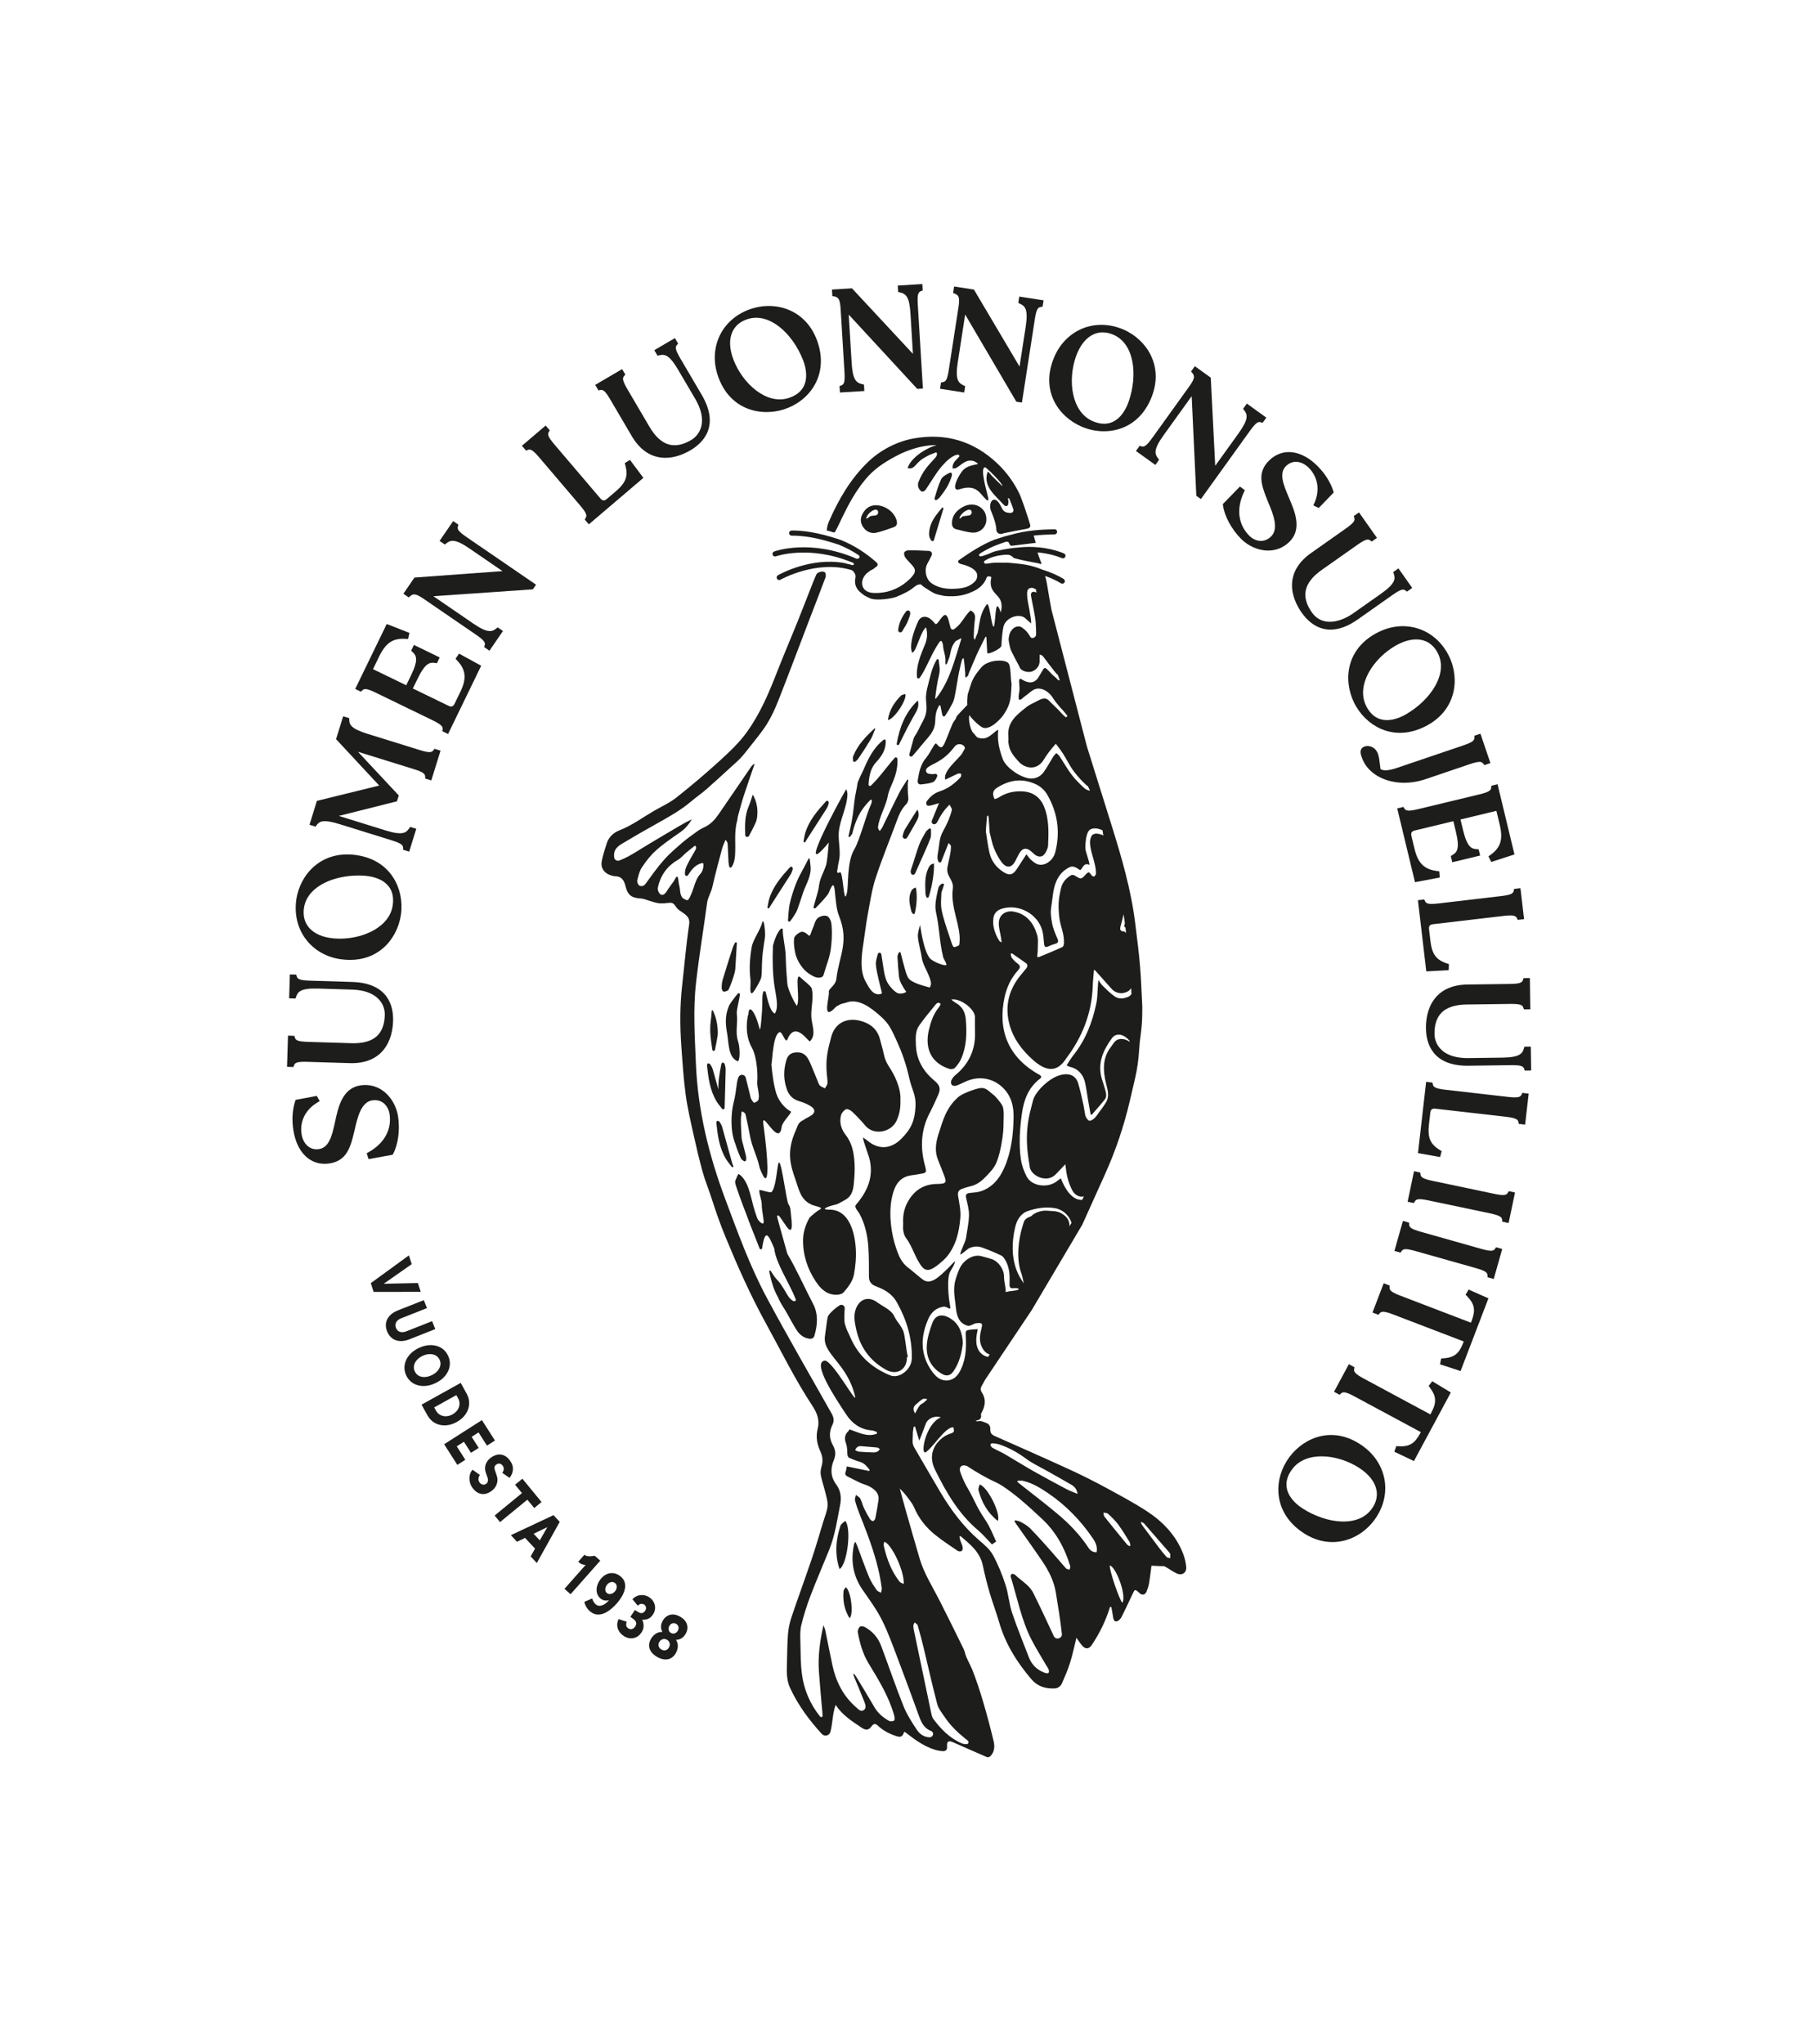 <?xml version="1.0" encoding="UTF-8"?> <svg xmlns="http://www.w3.org/2000/svg" id="uuid-eb7a64bf-fe55-46c1-a80d-dd7fa9d883f6" data-name="Layer 1" viewBox="0 0 467.5 526.408"><defs><style> .uuid-4cea54ff-ee43-4239-bf2e-e880a651f086 { fill: #1d1d1b; stroke-width: 0px; } </style></defs><path class="uuid-4cea54ff-ee43-4239-bf2e-e880a651f086" d="M182.104,274.373c.34,3.22.756,6.427,2.464,9.279.296.493,1.017,1.395,1.395,1.884.177.229.547.198.658-.07.014-.033.022-.064.023-.09.091-3.288.198-6.576.269-9.865.01-.488-.104-.99-.24-1.463-.053-.184-.311-.354-.512-.425-.069-.024-.336.257-.369.427-.424,2.177-.802,4.358-.749,6.553-.475-1.722-.951-3.444-1.438-5.163-.133-.469-.389-.917-.659-1.328-.104-.16-.401-.248-.614-.256-.074-.003-.246.345-.228.517Z"></path><path class="uuid-4cea54ff-ee43-4239-bf2e-e880a651f086" d="M217.905,285.681c.367-.168,1.181.232,1.576.608,1.193,1.136,2.344,2.33,3.393,3.599,2.158,2.608,6.663,1.765,8.06-1.26.743-1.607,1.06-3.306.992-5.247.127-2.105-.556-4.193-1.513-6.209-1.16-2.445-2.214-3.044-2.771-5.725-.265-1.273-.661-2.519-.981-3.781-.66-2.597-2.441-4.035-4.914-4.726-3.665-1.024-6.706.553-7.65,4.109-.995,3.747-1.451,5.751-1.128,9.629.065.774.22,1.556.158,2.32-.037.448-.42.867-.648,1.299-.43-.229-.914-.395-1.272-.707-.26-.227-.374-.636-.517-.98-.643-1.551-1.255-3.116-1.919-4.659-.268-.624-.57-1.258-.982-1.79-.77-.991-1.831-1.274-3.075-1.097-1.261.179-1.871.914-2.204,2.08-.717,2.504-.705,4.961.173,7.429.555,1.562,1.563,2.535,3.158,3.02,1.031.314,2.075.715,2.976,1.291,1.338.857,1.201,1.845-.2,2.591-.765.408-1.521.839-2.249,1.311-.852.553-.986,1.419-1.419,2.384-2.466,5.497-1.331,8.969-.068,12.593.938,2.692,1.357,5.35,4.336,6.551,1.088.439,3.099.636,1.873,1.226-.501.241-2.422,1.763-2.676,2.233-.925,1.71-1.536,3.541-1.565,5.505-.058,3.913,1.106,7.475,3.252,10.719.812,1.226,1.757,2.344,3.129,3.003,1.333.64,3.378.615,4.071-.184,1.184-1.366,2.318-2.797,2.67-4.64.198-1.034.324-2.087.414-3.137.466-5.435-.869-13.5-6.67-13.5-3.294,0,.848-1.189,1.385-1.282.772-.134,1.779-.82,2.468-1.168,1.74-.879,2.185-2.403,2.357-4.296.158-1.731.289-3.487.181-5.216-.16-2.577-.569-5.089-2.264-7.261-1.127-1.446-1.72-3.223-1.213-5.092.164-.607.72-1.289,1.276-1.543Z"></path><path class="uuid-4cea54ff-ee43-4239-bf2e-e880a651f086" d="M241.766,325.616c.438-.337,1.571-1.341,1.934-1.764,2.538-2.95,3.363-6.566,3.662-10.275.147-1.818-.275-3.7-.574-5.531-.154-.945.085-1.529.935-1.851.695-.263,1.409-.503,2.134-.66,1.487-.323,2.677-1.104,3.732-2.17,2.544-2.57,3.052-3.269,3.93-6.682.49-1.905.995-5.188.961-7.193-.02-1.174.242-3.583-.266-4.673-.321-.688-1.771-2.502-2.4-2.925-.892-.601-1.722-1.83-3.191-1.685-1.285.126-4.793,1.411-5.798,2.321-3.055,2.766-3.834,5.584-5.109,9.605-.7,2.208-1.014,4.42-.077,6.654.42,1.002.787,2.028,1.192,3.037,1.043,2.6,1.296,3.067-1.482,3.093-3.451.032-5.907,1.661-7.541,4.625-.94,1.704-1.292,3.55-1.174,5.541-.095,1.367-.038,2.78.87,3.959,1.479,1.919,2.44,5.426,4.028,7.254,1.284,1.478,2.659.529,4.234-.681Z"></path><path class="uuid-4cea54ff-ee43-4239-bf2e-e880a651f086" d="M214.568,137.084c.219.039.419.084.529-.115.691-1.249,1.281-2.555,1.901-3.844,1.632-3.393,3.446-6.676,5.853-9.594,2.194-2.661,4.696-4.327,7.754-5.969,1.522-.817,5.699-2.958,10.705-2.939-2.677.695-6.621,3.167-7.54,5.899,1.305.43,1.851-.525,2.547-1.237,1.064-1.087,1.327-1.144,2.646-1.899.591-.339,1.81-.721,2.194-.907.338.354.194.917-.28,1.44-1.915,2.111-3.136,3.311-4.281,6.169-.353.881-.062,1.904.719,2.443.099.069.175.108.21.105.345-.033.837-.303.96-.603,1.28-1.854,3.106-5.086,4.748-6.651.024-.071,2.11-2.308,3.549-2.279.179.004.33.165.33.331,0,.122-.062.216-.154.272-.013.023-.028.045-.046.065-.272.3-.579.584-.845.891-.041.077-.083.109-.146.175-.056.071-.111.144-.16.219-.009.013-.016.026-.025.039-.035.059-.073.13-.117.217-.183.368-.288.749-.256,1.218.006.089.094.147.181.128.325-.072.496 0.0.838-.195.481-.273,1.441-1.062,1.905-1.33.764-.44,1.207-.574,2.041-.491.731.073,1.386.597,1.615.839-1.511.401-2.812.48-3.908,1.622-.093.097-.192.217-.293.355-1.48,2.018-2.716,5.217-.623,4.548,4.448-1.421,5.181,1.062,6.99,2.75.272.254.438.156.476-.214.042-.4-1.817-6.323-1.287-7.793.146-.406.369-.522.704-.25,1.068.868,3.829,3.644,4.177,4.541.025.066-.06.116-.106.063-.42-.485-2.449-2.343-2.731-2.713-.192-.251-.928-1.152-.964-.838-1.282,3.717,2.031,6.061,4.238,8.54.086.097.237.166.401.225.267.096.56-.057.625-.333.068-.29.13-.602.103-.778-.098-.629.01-.247-.152-.866.002-.001.004-.001.006-.002.167-.06.35.021.418.186.584,1.422.514,1.31.956,2.519.174.475-.015,1.085-.78,1.054-1.108-.044-1.739-.317-2.214-1.364-1.847-4.074-3.558-1.21-2.727.798,1.732,4.187,1.234,4.773,1.441,5.23.549,1.211,1.626.61,1.982.537,1.916-.392,3.833-.778,5.76-1.113.666-.115.973-.397.956-.896-.133-.462-.273-.922-.418-1.381-.105-.3-.204-.601-.294-.906-.006-.02-.012-.039-.019-.059-.479-1.406-.91-2.818-1.456-4.199-.172-.436-.348-.881-.505-1.332-1.42-3.023-3.352-5.731-5.844-8.085-6.102-5.764-13.306-7.886-21.554-6.403-4.338.78-8.575,3.028-11.702,6.033-4.533,4.356-7.612,9.688-10.107,15.389-.308.704-.473,1.499-.544,2.265.002.003.004.005.006.008.552.106,1.084.276,1.614.463Z"></path><path class="uuid-4cea54ff-ee43-4239-bf2e-e880a651f086" d="M220.489,342.137c.984,4.738,3.505,8.288,7.737,10.631,2.785,1.542,5.431-.056,5.388-3.263.081-.031.163-.061.244-.091-.436-1.175-.705-5.651-1.258-6.768-1.128-2.28-1.224-1.585-2.363-3.86-.739-1.477-2.952-2.382-4.269-3.375-2.221-1.674-4.568-.92-5.535,1.707-.628,1.708-.297,3.32.055,5.019Z"></path><path class="uuid-4cea54ff-ee43-4239-bf2e-e880a651f086" d="M240.102,340.837c-.648,1.825-1.266,3.746-1.382,5.656-.188,3.071,1.069,5.641,3.808,7.284,1.301.781,2.29.526,3.125-.707,1.485-2.196,2.076-4.682,2.358-7.199-.171-2.797-1.014-5.125-3.567-6.524-1.965-1.077-3.594-.618-4.343,1.49Z"></path><path class="uuid-4cea54ff-ee43-4239-bf2e-e880a651f086" d="M214.077,237.532c-.129-.61-.569-1.421-1.074-1.621-.74-.293-2.187.127-2.655.84-.197.299-.384.621-.49.96-.354,1.136-.699,1.677-1.051,2.814-.057.186-.23.431-.388.464-.143.029-1.236-1.422-2.283-.91-.883.432-1.551,1.089-1.603,1.63-.121,1.268.044,2.467.297,3.708.374,1.839,1.819,4.248,3.54,5.343.96.61,1.828,1.18,2.979.995.276-.044.665-.316.736-.56.851-2.953,1.819-4.904,2.027-7.904.246-2.094.196-4.677-.035-5.76Z"></path><path class="uuid-4cea54ff-ee43-4239-bf2e-e880a651f086" d="M203.168,334.031c-.546-.788-.895-1.501-1.411-2.308-.05-.079-.098-.145-.146-.205-.303-.564-.807-1.258-1.682-2.195-.555-.594-.945-1.336-1.407-2.016-.131-.193-.433-.066-.385.163.487,2.313,1.079,4.594,2.263,6.638.262.683.806,1.705,1.843,3.317.724,1.126,2.563,4.841,3.53,5.895.763.832,1.636,1.311,2.719,1.454.631.083,1.104-.164,1.291-.804.802-2.76,1.016-5.575-.346-8.164-1.965-3.737-4.462-9.28-6.636-12.903-1.099-4.018-2.67-9.457-2.633-9.642.405-2.07,4.75,9.003,3.584-.295-.137-1.096-.049-1.984-.649-2.807-.53-.726-1.675-10.243-2.382-10.767-.541-.4-.598,5.815-1.92,7.538-.341.444-2.624-.553-3.24-.431,0,1.295.695,2.589.652,3.847-.029.849.341,2.688.423,3.561.033.347.209.967-.094,1.176-.118.082-.545-.152-.738-.339-.301-.291-.62-.628-.761-1.009-.395-1.069-.738-2.161-1.036-3.261-.664-2.443-1.306-6.542-3.706-8.116-.182-.12-.651,1.158-.884,1.684-.075.169-.093.357-.054.538.218,1.021.356,1.234.739,2.379.841,2.518,1.871,4.973,2.765,7.474.467,1.307,1.941,4.854,2.784,7.095.124.33.605.277.657-.071.827-5.502,1.734-3.152,3.108.034.376,3.738,3.93,8.988,5.459,12.927.123.317.23.326-.02.607-.384.431-1.407-.59-1.687-.994Z"></path><path class="uuid-4cea54ff-ee43-4239-bf2e-e880a651f086" d="M190.063,255.877c-.846.923-2.117,2.756-2.25,3.061-1.018,2.332-1.031,4.416-.534,7.135.453,2.474.241,6.406,2.821,7.267.653-.719.396-3.962.066-4.938-.888-2.633-.049-4.685-.391-7.385-.102-.802.65-3.425.808-4.902.031-.29-.324-.451-.521-.236Z"></path><path class="uuid-4cea54ff-ee43-4239-bf2e-e880a651f086" d="M193.84,255.699c.461-.324,2.146-3.339,2.242-3.958.165-1.066.151-2.164.175-3.249.059-2.714.345-4.125.764-7.006.132-.907-.032-3.073-.323-4.031-.054-.179-.307-.17-.346.013-.399,1.863-2.407,4.569-2.719,6.359-.486,2.79-.688,5.581-.339,8.404.154,1.242-.385,4.123.545,3.468Z"></path><path class="uuid-4cea54ff-ee43-4239-bf2e-e880a651f086" d="M202.962,237.006c-.022.321.384.476.583.223.609-.772,1.383-2.021,1.555-2.347.427-.807,1.523-4.38,1.841-5.241.796-2.154,2.098-4.169,1.83-6.617-.065-.596-.129-1.192-.194-1.788-.019-.174-.252-.219-.333-.063-.701,1.341-1.384,2.691-2.115,4.015-1.158,2.097-2.276,5.506-2.775,7.86-.153.724-.312,2.784-.393,3.958Z"></path><path class="uuid-4cea54ff-ee43-4239-bf2e-e880a651f086" d="M189.596,242.674c-.001-0-.003-0-.004-.001-.116-.027-.233.03-.286.136-.198.397-.42.786-.554,1.203-.894,2.781-1.785,5.562-2.62,8.361-.2.671-.24,1.406-.24,2.112,0,.313.237.847.447.89.352.072.791-.121,1.149-.293.297-.143,1.823-4.23,1.907-5.502.148-2.214.268-4.429.398-6.645.008-.124-.075-.235-.196-.263Z"></path><path class="uuid-4cea54ff-ee43-4239-bf2e-e880a651f086" d="M239.423,213.334c-.315.283-.726.511-.927.86-.632,1.094-1.305,2.19-1.741,3.367-.77,2.075-1.341,4.222-2.073,6.313-.163.466-.166.828.043,1.176.196.326.674.328.888.014.076-.112.146-.225.201-.344.493-1.065.957-2.143,1.428-3.218.818-1.868,1.705-3.711,2.412-5.619.265-.716.111-1.586.147-2.387-.126-.053-.253-.107-.379-.161Z"></path><path class="uuid-4cea54ff-ee43-4239-bf2e-e880a651f086" d="M192.834,207.683c-1.028,2.387-.966,4.893-.888,7.401.001.049.014.097.034.145.165.393.739.416.951.046.004-.007.007-.013.011-.02.598-1.138,1.2-2.276,1.72-3.451.231-.522.333-1.122.385-1.697.169-1.852-.104-3.638-1.147-5.477-.379,1.1-.658,2.104-1.066,3.052Z"></path><path class="uuid-4cea54ff-ee43-4239-bf2e-e880a651f086" d="M231.504,191.806c.025-.029.047-.059.063-.092.756-1.458,1.466-2.939,2.215-4.4.447-.873.953-1.717,1.407-2.586.68-1.301,1.738-2.487,1.219-4.324-3.272,3.083-4.697,6.929-5.438,11.135-.053.303.331.498.534.267Z"></path><path class="uuid-4cea54ff-ee43-4239-bf2e-e880a651f086" d="M213.469,206.863c.049-.185-.083-.464-.219-.628-.047-.057-.421.046-.537.175-2.174,2.399-4.288,4.847-5.275,8.021-.221.708-.318,1.456-.463,2.188-.062.314.384.447.501.149.031-.078.064-.155.109-.224,1.779-2.767,3.571-5.526,5.333-8.303.261-.412.423-.901.551-1.377Z"></path><path class="uuid-4cea54ff-ee43-4239-bf2e-e880a651f086" d="M203.435,223.384c-2.174,2.399-4.288,4.847-5.276,8.021-.223.717-.32,1.474-.468,2.214-.062.311.381.444.496.148.034-.087.069-.173.119-.25,1.778-2.767,3.571-5.526,5.333-8.303.261-.412.423-.901.551-1.376.05-.185-.082-.464-.219-.629-.047-.057-.421.047-.537.175Z"></path><path class="uuid-4cea54ff-ee43-4239-bf2e-e880a651f086" d="M245.137,122.656c.13-.381.113-1.181-.567-.87-.841.385-1.858.967-2.203,1.732-.687,1.522-1.163,3.161-1.638,4.782-.054.185.032.373.194.476 0.0 0.0.001.001.001.001.095.063.219.061.312-.006.289-.209.602-.399.81-.67.678-.884,1.362-1.776,1.916-2.738.489-.848.857-1.778,1.175-2.707Z"></path><path class="uuid-4cea54ff-ee43-4239-bf2e-e880a651f086" d="M239.05,223.753c-.918,2.043-.741,4.194-.667,6.328.01.292.098.582.21.896.108.301.538.294.635-.011.896-2.805,1.448-6.327,1.336-8.578-.872.111-1.207.682-1.514,1.365Z"></path><path class="uuid-4cea54ff-ee43-4239-bf2e-e880a651f086" d="M234.567,229.831c-.646,1.655-.2,3.203.143,4.755.053.237.199.456.373.694.155.212.489.151.552-.104.546-2.226.652-4.951.252-6.604-.845.229-1.104.705-1.32,1.259Z"></path><path class="uuid-4cea54ff-ee43-4239-bf2e-e880a651f086" d="M242.622,130.798c-.747.908-1.447,1.736-2.028,2.641-.539.84-.967,1.827-1.147,2.803-.178.965-.329,2.028.475,3.004.181.219.532.154.614-.118.817-2.7,1.612-5.327,2.461-8.13.068-.226-.224-.383-.374-.2Z"></path><path class="uuid-4cea54ff-ee43-4239-bf2e-e880a651f086" d="M220.282,196.147c.29-.222.574-.448.77-.735,1.114-1.633,2.195-3.291,3.21-4.987.494-.826.763-1.787,1.166-2.668.055-.121-.096-.229-.194-.138-2.227,2.084-4.362,4.255-5.485,7.177-.127.33-.068.732-.006,1.135.039.253.335.372.538.216Z"></path><path class="uuid-4cea54ff-ee43-4239-bf2e-e880a651f086" d="M190.817,298.281c.14.307.456.526.783.74.238.155.556-0.0.579-.283.028-.344.046-.685-.03-1.004-.307-1.29-.632-2.576-.985-3.854-.085-.308-.139-.624-.156-.943-.119-2.237-.289-4.648-.069-5.817.058-.307.033-.923.192-.883.347.09.816.424.891.74.454,1.911.828,3.842,1.197,5.773.526,2.754,1.808,5.015,2.386,7.758.118.558.893,2.375,1.312,2.798,1.042,1.051,1.046-3.914-.293-13.794-.56-4.128,4.053,6.252,4.718.659.152-1.28,2.817-3.718,2.346-3.942-1.242-.591-3.012-2.381-3.717-4.572-.676-2.1-1.046-4.916-1.278-7.515.119-.479.291-2.755.353-3.176.253-1.725.484-4.248,1.62-5.098.813-.608,1.603,3.145,2.171,1.776,2.08-5.012,5.436.918,5.814.508,1.458-1.583.731-3.311.403-5.519-.395-2.657.681-5.479.016-8.091-.155-.611-2.394-2.284-2.827-2.751-1.754-1.89.006,5.948-1.008,7.244-.765-1.014-2.328-4.378-2.433-5.635-.318-3.779-.392-5.671-.425-7.096-.061-2.61-.79-4.887-.755-6.922.003-.206-.22-.332-.398-.228-.293.171-.399.345-.729.866-.766,1.211-1.133,2.56-1.403,3.519-.005.194-.01.388-.019.583-.135,3.033-.04,6.901.424,9.902.391,2.53,1.15,5.392.09,6.999-1.581-.549-2.298-6.027-2.465-5.631-.828-.842-.768,2.091-.765,2.99.006,1.645-.45,7.517-.666,6.672-1.25-4.883-2.766-6.158-2.87-4.26-.023.425-.213.839-.278,1.265-.429,2.798-.196,5.503,1.249,8.001h0c1.28,2.584,1.392,7.032,1.262,8.536-.114,1.312.687,3.308.321,4.575-.107.37-.681.7-1.108.83-.147.044-.534-.555-.74-.902-.153-.258-.205-.581-.279-.88-.386-1.547-.77-3.094-1.158-4.661-.225-.908-1.478-1.028-1.858-.173-.189.425-.32.882-.388,1.377-.24,1.742-.432,3.496-.878,5.197-.651,2.483-.966,7.3.472,10.708.285.986.726,2.167,1.382,3.616Z"></path><path class="uuid-4cea54ff-ee43-4239-bf2e-e880a651f086" d="M233.206,178.76c-.371.113-.845.117-1.09.355-1.768,1.726-3.036,3.743-3.427,6.317,1.517-.088,4.937-5.123,4.516-6.672Z"></path><path class="uuid-4cea54ff-ee43-4239-bf2e-e880a651f086" d="M233.116,213.557c-.323.542-.5,1.194-.626,1.819-.022.107.034.23.113.357.158.254.48.351.751.223.127-.06.238-.13.298-.23.845-1.406,1.647-2.838,2.443-4.273.485-.874.808-1.786.2-2.952-1.066,1.682-2.161,3.347-3.18,5.057Z"></path><path class="uuid-4cea54ff-ee43-4239-bf2e-e880a651f086" d="M188.48,300.51c.154.214.494.048.411-.202-.062-.189-.191-.36-.244-.552-.878-3.17-1.74-6.345-2.637-9.51-.133-.469-.39-.917-.659-1.328-.105-.16-.401-.248-.614-.256-.073-.003-.246.345-.228.517.34,3.22.756,6.427,2.465,9.279.434.725,1.011,1.364,1.506,2.052Z"></path><path class="uuid-4cea54ff-ee43-4239-bf2e-e880a651f086" d="M252.321,382.315c-.108.493-.406,1.033-.291,1.463.831,3.104,2.311,5.828,4.981,7.91.867-1.777-2.665-8.862-4.69-9.373Z"></path><path class="uuid-4cea54ff-ee43-4239-bf2e-e880a651f086" d="M217.267,409.75c-.195,2.463.177,4.816,1.576,7.011,1.084-1.065.347-7.106-.989-7.996-.205.33-.56.645-.587.985Z"></path><path class="uuid-4cea54ff-ee43-4239-bf2e-e880a651f086" d="M216.479,392.932c-1.198,3.621-1.512,7.306-.237,11.164,2.006-1.164,3.134-10.535,1.474-12.408-.426.413-1.071.743-1.237,1.244Z"></path><path class="uuid-4cea54ff-ee43-4239-bf2e-e880a651f086" d="M225.672,130.127c-1.732-.036-2.846.899-3.581,2.358-.6,1.193-.443,2.361.347,3.417.82,1.094,2.008,1.561,3.285,1.287,1.501-.322,2.947-.904,4.41-1.396.888-.299,1.047-.939.807-1.786-.611-2.157-2.894-3.851-5.27-3.88ZM225.883,132.586c-.429.34-1.35.114-1.806.411-.048.031-.838.689-.953.561.116-1.126,1.793-2.479,2.618-2.288.061.014.117.044.171.085.398.302.362.92-.031,1.231Z"></path><path class="uuid-4cea54ff-ee43-4239-bf2e-e880a651f086" d="M248.016,130.553c-1.677.939-2.855,2.245-2.815,4.303.013.692.355,1.263,1.082,1.438,1.339.322,2.674.74,4.034.865,2.106.194,3.763-1.403,3.75-3.398-.008-1.277-.438-2.211-1.375-2.984-1.234-1.018-3.067-1.126-4.676-.225ZM249.983,132.584c-.425.336-1.706.198-2.158.492-.047.031-.591.597-.705.47.115-1.114,1.906-2.453,2.724-2.265.06.014.116.043.169.084.394.3.358.911-.03,1.219Z"></path><path class="uuid-4cea54ff-ee43-4239-bf2e-e880a651f086" d="M183.534,270.474c.137.278.554.215.619-.089l.001-.007c.243-1.18.489-2.362.675-3.572.083-.538.071-1.142.029-1.716-.12-1.662-.469-3.24-1.213-4.798-.073-.154-.306-.111-.32.059-.074.895-.129,1.728-.246,2.53-.36,2.456.013,4.935.396,7.414.01.061.031.12.059.177Z"></path><path class="uuid-4cea54ff-ee43-4239-bf2e-e880a651f086" d="M234.154,157.283c-.006-.004-.01-.011-.016-.015-.019-.011-.036.001-.054-.007-.07-.028-.128-.068-.224-.068-.032-0-.043.027-.073.031-.065.012-.118.041-.177.075-.066.039-.131.065-.171.126-.016.018-.04.021-.054.04-1.07,1.397-1.901,3.073-2.033,4.849-.041.547.778.748,1.027.278.302-.571.673-1.097.997-1.655.279-.481.473-.991.666-1.51.135-.361.275-.723.369-1.097.094-.371.082-.861-.256-1.048Z"></path><path class="uuid-4cea54ff-ee43-4239-bf2e-e880a651f086" d="M295.198,389.062c-3.228-2.097-6.65-3.908-10.029-5.755-3.239-1.77-6.542-3.418-9.896-4.956-6.314-2.894-12.667-5.704-19.021-8.511-.83-.367-1.2-.821-1.173-1.704.025-.832-.241-1.415-1.175-1.733-.681-.232-1.27-.585-2.025-.367-.189.055-.43-.07-.647-.112.921-.208,1.649-.418,1.452-1.603-.043-.26.193-.577.331-.853.814-1.634.934-3.263-.104-4.841-.343-.521-.435-.973-.127-1.537.308-.564.614-1.13.919-1.695l12.057-18.018,13.004-21.969,5.899-13.088c2.698-5.995,4.825-12.281,6.323-18.684l1.353-5.785c.573-2.449.927-4.945,1.075-7.455.092-1.566.233-2.643.371-3.685.239-1.82.465-3.54.441-7.49l-.298-6.114c-.152-3.111-.416-6.216-.792-9.308l-.725-5.965c-1.064-8.757-3.606-17.331-6.118-25.362l-6.332-20.235-9.128-35.185c-.257-1.253-.746-4.253-1.072-6.131.003.002.006.003.009.005-.051-.276-.103-.552-.154-.824-0-.001-0-.001-0-.002h0c-.048-.254-.096-.507-.145-.755-.103-.339-.197-.68-.292-1.022,1.662.571,3.032,1.257,4.106,1.904.107.064.224.095.34.095.241,0,.475-.131.593-.367.158-.315.021-.698-.281-.879-1.356-.813-3.152-1.683-5.376-2.336-3.282-1.425-5.976-1.554-9.048-1.831-.616.05-1.248.007-1.853-.009-.586-.015-1.169.023-1.755.037-.678.016-1.357.236-2.035.236-.142,0-.236-.074-.282-.172-.178-.128-.215-.391.012-.548,2.195-1.514,5.608-1.666,6.175-1.567.55.096.989.396,1.333.818,2.007.568,4.138.949,6.204,1.338.462.087.773.296.965.149-.052-.156-.104-.312-.159-.467-.287-.796-.643-1.62-.873-2.464,2.603.226,4.73.846,6.307,1.481.081.032.164.048.247.048.285,0,.553-.185.637-.484.094-.332-.104-.676-.424-.804-2.585-1.036-6.545-2.032-11.589-1.511-2.109.142-3.956.493-6.039.979-.896.209-1.806.797-2.706,1.001-.052.022-.104.044-.156.065-.339.137-.737.296-1.108.221-.234-.047-.331-.396-.146-.553.547-.46,1.226-.775,1.845-1.127.685-.388,1.397-.728,2.128-1.021.737-.295,1.492-.549,2.238-.819.481-.174,1.074-.463,1.426.087.047.073.059.145.049.21.077.085.15.188.218.313.065.12.302.229.445.212,2.064-.24,4.124-.502,6.175-.758-.183-.621-.358-1.244-.534-1.867,1.908-.211,3.741-.281,5.354-.308.32-.005.609-.224.666-.539.076-.424-.254-.793-.661-.784-3.229.053-7.321.274-11.233,1.424-.822.19-1.633.407-2.439.68-.586.198-1.173.398-1.768.559-3.275,1.308-6.346,3.296-9.286,5.366-.164.299-.178.66.619.929.004.001.008.002.011.002,1.176.257,3.672,1,4.142,2.546.132.737-.001,1.403-.608,2.012-1.25,1.256-2.812,1.648-4.484,1.771-2.367.174-4.675.019-6.691-1.442-1.444-1.046-1.846-3.426-1.024-4.957.369-.688.755-1.369,1.089-2.075.305-.644-.019-1.197-.731-1.235-1.708-.09-3.418-.166-5.127-.164-.405.001-1.036.24-1.156.535-.146.359.011.984.262,1.334.521.729,1.202,1.341,1.794,2.021,1.06,1.219.852,1.982-.54,3.393-2.156,2.188-5.027,3.525-8.093,3.703-.72.042-1.421.027-2.054-.074-.628-.138-1.234-.37-1.666-.864-.527-.602-.68-1.517-.495-2.28.24-.99.942-1.794,1.786-2.336.085-.055.145-.122.186-.195.547-.192,1.043-.499,1.443-.912.127-.03.246-.096.34-.2.244-.272.221-.69-.05-.934-2.847-2.555-5.971-4.523-9.285-5.848l-.037-.013c-3.446-1.149-7.997-2.459-12.599-2.418-.461.004-.807.479-.587.964.103.227.345.358.594.358h.005c4.408-.036,8.804,1.229,12.15,2.344,1.764.707,3.474,1.607,5.114,2.688h.002c.062.051.117.124.152.186.04.069.06.143.06.222-0.0.08-.021.154-.06.223-.024.032-.058.087-.095.118-.029.025-.063.05-.094.073-.003.002-.006.005-.01.007-.005.004-.01.007-.016.01-.038.019-.08.035-.119.05-.006.002-.012.004-.018.006-.049.013-.105.017-.152.022-.056.006-.113-.001-.169-.001-.016,0-.032-.002-.047-.005-11.823-5.154-20.809-2.012-21.221-1.862-.344.125-.521.504-.396.847.125.343.504.52.847.396.094-.034,8.497-2.974,19.536,1.539.127.042.252.089.376.136.105.081.2.259.16.403-.043.159-.306.247-.472.181,0,0,.002.001.002.002-.308-.114-.625-.211-.945-.28-.326-.069-.652-.118-.961-.237-8.715-1.617-16.782,2.898-17.177,3.124-.317.181-.427.584-.247.902.122.214.345.334.575.334.111,0,.223-.028.327-.087.1-.057,9.364-5.232,18.366-2.452.528.317,1.123,1.136.949,1.901-.378,1.665.201,2.972,1.403,3.915.271.252.798.657,1.134.829.318.181.648.342.98.483,1.558.919,6.148.152,7.094-.297.414-.163.824-.338,1.231-.529.871-.41,1.755-.844,2.546-1.397.689-.481,1.241-1.154,2.126-1.245.01-.001.019,0,.029-0.0.245-.057.473.054.754.415.125.162,2.723,1.805,3.113,1.928.366.185,1.576.472,2.536.647,3.534.289,5.673-.266,8.217-1.625,1.159-.749,2.154-1.737,2.591-3.059.024-.073.068-.128.121-.166.121-.324.575-.262,1.132-.021-1.172,5.093,3.725,3.889,2.419,9.118-1.441-4.225-1.215.922-1.702,3.49-.669,1.224-1.125-6.641-1.952-5.524-1.115,1.505-1.607,3.187-1.886,4.988-.199,1.283-.19,1.16-.368,2.097-.039.205-.105.407-.207.59-.22.395-.567,1.517-.625,1.382-.112-.261-.236-.522-.227-.778.049-1.423.092-2.854.287-4.262.177-1.284-.035-1.946-1.104-2.516-1.615,1.461-2.38,3.7-4.306,4.856-.292.175-.677.051-.792-.27-.472-1.317-.654-3.648-1.583-3.377-.906.265-1.938,2.893-2.46,2.198-.241-.321-.542-.6-.827-.887-1.233-1.238-2.848-1.223-3.553.353-2.764,6.185-1.499,8.016-1.499,8.016,1.076-.24,2.121-5.517,3.563-6.521.386,1.493.339,2.891-.24,4.306-1.121,2.735-2.387,5.608-2.084,8.555.031.298.407.414.604.188,1.531-1.757,3.105-6.494,5.292-9.429.141-.189.434-.149.522.069.129.323.242.598.265.881.159,1.912.49,1.84.642,3.753.013.163-.02.602-.027.999-.003.214.292.274.374.076.122-.296.233-.61.296-.754.876-1.981.467-3.104,1.755-4.846.362-.49,1.044-.622,1.493-.942.093-.066.215.019.18.127-1.696,5.304-2.937,10.8-6.502,15.321-.081.102-.246.032-.23-.097.256-2.025.537-4.051,1.017-6.027.351-1.448.007-2.472-.109-3.768-.023-.256-.364-.331-.497-.11-1.293,2.142-1.62,4.165-2.274,6.632-.328,1.236-.607,2.572-.486,3.822.214,2.211.25,3.433-.778,5.333-1.243,2.296-1.205,2.556-2.123,3.919-.117.173-.26.48-.315.682-.367,1.328-.729,2.657-1.09,3.986-.131.482.479.811.811.437.939-1.059,1.824-2.119,2.697-3.189.88-1.079,1.907-2.093,2.54-3.307,1.065-2.045.252-3.471,1.172-5.592.13-.3.29-.587.443-.877.081-.154.311-.121.346.05l.493,2.385c.075.364.554.452.756.141.752-1.162,1.042-1.619,1.832-3.118.198-.377.355-.776.453-1.191.638-2.71.863-5.386,1.534-8.109.199-.809.479-2.554.919-2.348.226,1.3.28,2.543.401,3.779-.062,2.18.442.647.606.875.146-.134.281-.707.35-.873.683-1.626,1.238-3.005,1.96-4.612.706-1.571,1.509-3.097,2.273-4.642.064-.13.258-.091.266.054l.22,4.035c.032.592,3.602-1.052,3.644-1.854.081-1.569.192-3.15.483-4.69.5-2.648,4.118-3.7,5.588-2.445.305.261,1.18,1.072,1.587,1.404.088-1.343-.863-5.358-.966-6.503-.098-1.09-.235-2.286.609-2.573.727-.247,1.041.017,1.608.305l.111.801c-1.17-.492-1.381.123-1.415.557-.031.398.559,2.84,1.028,5.594.26,1.529.194,1.855.297,3.624.001.13.034.885,0,1.158-.078.615-1.001,1.067-1.398.59-.068-.082-.511-.803-.556-.862-.633-.821-.679-.856-1.458-1.491-1.356-1.106-3.059.056-3.476,1.763-.286,1.172-.194,1.3.028,2.494.109.584.265,1.209.529,1.755.615,1.273,1.305,2.51,1.962,3.763.113.216.168.475.321.653.656.766,2.159,1.092,3.093.701,1.213-.508,1.901-1.514,1.867-2.705-.015-.526-.002-1.052-.002-1.579.059-.018.117-.012.175-.001.189.036.364.125.514.245.071.056.142.114.213.207,1.128,1.477,2.224,2.98,3.409,4.41.095.115.223.202.36.281l.53,1.443c-.079-.001-.152-.009-.244.002-.118.014-.286-.132-.382-.245-.638-.755-1.194-.972-1.811-1.743-.232-.29-.414-.395-.661-.667-.737-.811-.98-.594-1.479.353-.145.274-.64,1.038-.785,1.312-.908,1.71-2.452,1.92-4.114.955-1.714-1.197-.651,1.194-.956,2.935-.133.761-.548,2.841.636,1.89.514-.412.841-.706.843-.707.98-.66,1.079-.925,2.081-1.551,1.629-1.018,3.877.057,5.137,2.08.46.739,1.216,1.671,1.869,2.417.831.823,1.688,1.969,1.688,1.969.084.094.186.115.114.208-.247.323-.246.31-.374.333-.344-.276-.854-.736-1.137-1.064-1.053-1.221-2.064-2.046-3.178-3.205-1.119-1.164-2.32-.29-3.744.427-.805.405-1.415.677-2.112,1.229-2.527,2.002-4.922,3.842-4.644,7.404.041.526.057,1.063-.002,1.586.274,2.432,1.29,3.483,2.645,5.011,1.639,1.849,4.735,2.402,6.48-.477.833-1.374,1.638-2.415,3.097-4.099.613.764,1.262,1.61,1.802,2.447,1.073,1.661,1.713,3.166,2.904,4.731.977,1.285,2.098,2.52,3.316,3.606.054.048.136.084.229.109l.572,1.178c-.593-.05-1.144-.31-1.618-.767-1.093-1.052-2.208-2.113-3.115-3.318-1.139-1.512-2.066-3.183-3.113-4.766-.21-.318-.55-.55-.831-.822-.274.309-.596.587-.813.933-.821,1.309-1.53,2.696-2.432,3.944-.745,1.031-1.836,1.67-3.176,1.685-2.417.027-6.567-2.704-7.404-5.079-.895-2.54-1.433-4.518-1.141-7.458-.233.104-.355.132-.445.202-1.783,1.384-2.552,2.395-4.605,1.865-.643-.166-.871-.82-1.379-1.278-.748-.674-1.35-3.642-1.005-4.575.938,1.351,2.817,2.995,3.538,3.229,1.767.573,4.402-2.006,5.418-3.558,1.846-2.82,1.704-4.344,1.914-7.745-.291-1.38-.139-3.65-.606-4.967-.458-1.291-3.394-1.125-4.682-.727-1.64.507-2.209,1.008-3.26,2.372-1.863,2.417-1.764,3.143-2.751,6.042-.14,1.031-.164,1.926-.115,2.725-.992,1.048-2.583,2.715-2.705,2.904-.145.225-.153.534-.321.752-.317.412-.621.836-.823,1.315-2.361,5.625-2.342,7.113-4.076,5.034-.031-.037-.111-.033-.277-.077-.135.178-.313.378-.453.601-.641,1.023-1.158,2.15-1.93,3.061-1.446,1.704-1.851,3.741-2.175,5.826-.102.655.189,1.14.935,1.041,1.006-.134,2.055-.211,2.98-.579.49-.195.881-.908,1.082-1.47.143-.399-.168-.834-.792-.623-.339.115-.873-.008-1.365-.076-.648-.09-.945-.87-.516-1.364,1.098-1.265,3.998-1.397,7.153-5.596.567-.755,1.617-.884,2.332-.268.093.08.171.163.228.271.295.559-.01.525-.467,1.495-.701,1.486-5.143,4.612-4.485,6.987.449-.207.839-.38,1.222-.565.694-.334,1.372-.707,2.084-.996.227-.092.54.028.814.05-.05.298.004.691-.167.879-1.499,1.643-3.274,2.97-5.381,3.649-1.472.474-2.461,1.396-3.328,2.538-.169.223-.151.728-.01.993.086.164.586.213.865.153.733-.158,1.447-.404,2.292-.651-.648,1.589-1.247,3.055-1.843,4.516-.193.472.196,1.01.699.92.338-.061.577-.3.783-.716.753-1.528,1.658-2.961,3.089-4.328.248.555.67,1.032.584,1.387-.453,1.876-1.379,3.896-2.305,5.531-.976,1.723-.907,3.473-1.241,5.355-.146.824-.301,1.686.125,2.445.158.281.577.243.696-.057.614-1.558,1.223-3.105,1.886-4.786.301.353.563.516.585.708.16,1.382-.655,4.221-.885,5.545-.409,2.351,1.702,3.201,1.388,5.514-.664,4.898,2.176,9.715,1.732,13.854-.037.349.012.725-.331.845-.887.312-1.198.785-1.653-.555-3.223-9.515-2.849-8.943-2.684-13.109.01-.264.852-2.152.602-2.319-.086-.057-.531.015-.614.076-.248.179-.569.479-.716.861-.067.391-.146.453-.222.843-.365,1.877-.859,3.769-.427,5.677.965,4.27.786,7.185,1.829,11.442.135.549,1.239,2.084.674,2.102-1.036.033-3.623-1.129-4.165-1.86-1.389-1.871-2.109-6.188-2.457-8.513-.275,1.052-.658,2.131-.553,3.159.185,1.8.75,3.558,1.007,5.355.289,2.019,2.22,4.542,2.367,6.577.017.231-.255,1.042-.365,1.01-1.299-.38-4.799-1.168-5.554-2.562-.4-.739-.632-1.579-.865-2.395-.39-1.364-.721-2.744-1.076-4.117-.135.002-.27.004-.405.006-.134.375-.402.759-.38,1.126.121,2.04.185,3.152.397,5.184.126,1.214,1.087,2.796,1.876,3.881-.427.362-1.743.691-2.461.213-.821-.546-1.217-1.008-1.834-1.768-1.268-1.56-1.385-3.531-1.715-5.412-.16-.907-.254-1.826-.424-2.731-.031-.164-.276-.386-.435-.397-.152-.01-.427.193-.465.348-.214.865-.553,1.753-.506,2.614.068,1.256.4,2.502.671,3.74.267,1.22.591,2.427.893,3.639-.062.104-.097.164-.159.267-2.176.629-3.147-1.603-4.025-3.146-1.561-2.744-1.075-6.683-.601-9.75.389-2.517.674-5.052,1.139-7.555.583-3.139,1.04-6.338,2.026-9.356,1.649-5.049,3.702-9.965,5.526-14.958.55-1.504,1.197-2.909,2.334-4.062.449-.455.635-1.102.554-1.736-.142-1.124-.131-2.267-.14-3.403-.003-.38.098-.761.151-1.142-.132-.049-.107-.039-.239-.088-.698,1.125-1.479,2.207-2.077,3.382-1.495,2.937-2.901,5.919-4.358,8.875-.177.36-.448.674-.675,1.01-.322-.379-.491-.702-.462-1.006.245-2.492,2.112-5.598,2.528-8.062.212-1.257.845-2.449,1.331-3.654.751-1.863,1.269-3.754,1.129-5.874-.023-.351-.456-.5-.691-.24-1.92,2.125-3.975,5.115-6.121,7.129-.242.227-.635.039-.613-.292.144-2.248.51-4.211,2.053-5.856,1.192-1.271,2.166-2.732,2.342-4.557.026-.274.022-.551.015-.876-.006-.253-.298-.392-.497-.235-.069.054-.128.101-.188.149-2.497,1.991-3.815,4.776-5.038,7.603-.308.712-1.471,2.867-1.567,3.659-.144,1.2-.378,1.959-.577,3.149-.265,1.581-.492,4.537-.824,6.106.052.026-.559,2.73-.881,4.144-.051.219.229.355.373.181.279-.337.563-.702.594-.827,1.293-5.347,3.375-7.28,4.647-8.639.157-.167.431-.016.378.208-.115.485.122.246-.229.978-1.045,2.184-2.977,9.385-4.231,11.448-2.012,3.31-1.489,9.257-1.932,11.243-.927,4.158-.903-6.418-1.954-5.208-.223.258-.642.053-.582-.282.162-.904.26-1.795.515-2.948.441-2.001-.237-4.899-.1-6.944.223-3.315,2.137-6.577,2.238-9.9.009-.284-.119-1.253-.334-1.318-.915,1.413-13.729,24.872-4.464,13.665-.103,1.236-.379,4.919-.73,5.937-.832,2.41-1.566,3.057-1.906,5.965-.036.312-.821,3.075-1.284,4.689-.089.309.293.532.519.302,1.16-1.182,3.125-3.249,3.401-3.957,2.145-5.49,1.107,2.159,2.605,5.904,2.72,6.8.066,10.195-.668,16.349-.192,1.615-1.882,2.355-1.937,3.225.356.954-2.077,8.115,1.781,3.988.252-.27.472-.302,1.015-.624.554-.328,1.145-.34,1.765-.563,3.131-1.13,6.304,1.346,8.704,3.469,2.289,2.025,2.861,3.447,4.13,6.207,1.585,3.445,2.535,6.262,3.362,9.931.628,2.787,1.735,4.21,1.581,7.119-.192,3.625-1.005,5.69-3.627,8.338-2.248,2.27-4.993,2.926-7.73,1.253-.51-.312-1.479-1.138-2.213-1.568.334,1.751,1.549,4.584,1.839,6.072.832,4.262-.652,7.84-3.61,11.264-.563.652.569,1.677.941,2.376,1.381,2.597,2.019,5.423,2.234,8.315.193,2.598.159,5.215.17,7.824.005,1.137.474,1.9,1.493,2.35.455.201.919.384,1.376.58,1.846.795,3.348,1.934,4.361,3.757,2.513,4.521,3.955,9.284,3.798,14.506-.081,2.691-3.195,5.188-5.561,4.231-4.727-1.913-8.292-5.137-10.289-9.867-.705-1.669-.884-1.616-1.375-3.379-.228-.816-.142-2.686-.044-3.995.053-.703-.718-1.167-1.315-.792-1.321.83-2.898,2.295-3.088,3.06-.131.528-.574,4.169-.667,4.7-.848,4.821,5.78,7.046,7.748,15.768.501,2.223-5.981-9.615-7.885-9.279-3.253.574,2.823,9.683,5.604,13.882,1.542,2.327,3.667,3.861,6.579,4.082.443.033.871.261,1.304.417.005.207.005.213.01.421-2.539,1.001-4.788-.376-7.105-1.1-.105.192-.158.389-.285.502-.949.839-.989,1.981-.617,2.968.382,1.013.355,1.988.405,3.002.015.297.216.736.452.844.899.411,1.832.767,2.781,1.041,1.183.341,1.822,1.225,2.514,2.082q-.084.138-.168.277c-1.91-.395-3.82-.791-5.724-1.185-.079.36-.14.89-.315,1.379-.209.586-.047.948.484,1.212,1.112.552,2.206,1.142,3.333,1.66.816.375,1.731.56,2.498,1.008,1.302.76,2.402,1.752,2.141,3.493-.23,1.535-.494,3.067-.798,4.589-.058.288-.341.695-.575.737-.236.042-.646-.238-.798-.487-.566-.926-1.101-1.877-1.562-2.859-.368-.785-.539-1.667-.942-2.429-.213-.403-.737-.641-1.12-.954-.091.474-.35.99-.241,1.412.31,1.201.72,2.384,1.179,3.538,2.459,6.186,4.86,12.387,5.701,19.054.048.383-.116.793-.181,1.191-.375-.218-.88-.348-1.1-.671-.714-1.052-1.463-2.118-1.946-3.283-1.094-2.641-2.034-5.346-3.045-8.021-.136-.361-.317-.706-.49-1.088-.139.113-.2.139-.222.185-.053.112-.101.23-.127.35-.943,4.251-.298,8.181,2.211,11.81,1.748,2.527,3.595,5.03,4.965,7.761,1.624,3.238,2.836,6.689,4.13,10.084,1.879,4.932,3.686,9.891,5.492,14.85.583,1.602,1.342,2.977,3.059,3.643.058.022.112.053.164.091.574.415.342,1.322-.348,1.482-.107.025-.214.038-.32.033-1.365-.064-2.486-.866-3.179-1.91-1.299-1.958-2.597-3.979-3.465-6.147-2.041-5.098-3.806-10.306-5.727-15.453-.787-2.11-2.198-3.756-4.167-4.861-.372-.209-1.106-.319-1.336-.107-.345.317-.615,1.001-.53,1.455.525,2.787,1.275,5.519,2.768,7.97,2.621,4.303,5.27,8.592,6.627,13.51.11.398.151,1.107-.05,1.233-.339.212-.997.248-1.347.05-1.53-.863-2.839-1.972-3.744-3.546-1.519-2.642-3.121-5.236-4.695-7.846-.15-.249-.35-.468-.527-.701-.07.038-.139.075-.209.113.122.335.232.675.367,1.005.839,2.04,1.713,4.065,2.508,6.121.273.707.595,1.63-.203,2.135-.778.491-1.365-.265-1.921-.747-3.333-2.888-5.198-6.615-6.116-10.856-.644-2.974-1.204-5.965-1.825-8.944-.095-.458-.318-.89-.481-1.334-.913,4.022-1.457,8.016-1.16,12.068.271,3.699.619,7.393.95,11.178.032.367-.431.553-.662.266l-.006-.008c-2.565-3.211-4.145-6.886-4.67-10.929-.347-2.671-.329-5.394-.39-8.096-.034-1.487-.127-3.035.217-4.456.626-2.588,1.44-5.147,2.389-7.636,1.515-3.974,3.225-7.874,4.812-11.821,1.507-3.747,2.071-7.729,2.833-11.662.363-1.873.107-3.624-1.021-5.151-1.471-1.991-1.539-4.089-.628-6.262.564-1.346.513-2.546-.217-3.82-.974-1.702-1.038-3.502-.141-5.271.522-1.031.353-1.934-.195-2.906-5.607-9.947-11.343-19.826-16.732-29.891-4.334-8.094-7.452-16.746-10.665-25.338-4.227-11.303-7.09-22.883-7.575-35.011-.277-6.92-.74-13.813.038-20.677.785-6.927,1.931-13.813,2.869-20.722.181-1.335,1.043-2.667,1.336-3.983.732-3.29,1.625-6.545,2.492-9.802.215-.805.599-1.564.905-2.345.348.396.526.739.547,1.092.093,1.517.124,3.037.213,4.554.024.406.103.809.178,1.211.057.308.458.39.635.131.56-.822.771-1.793.857-2.782.264-3.025-.3-6.101.561-9.093.11-.384.097-.802.203-1.188.471-1.721.91-3.453,1.46-5.149.909-2.806,1.895-5.587,2.849-8.378-.421.195-.689.455-.897.757-2.784,4.056-5.561,8.117-8.335,12.18-.967,1.416-2.077,2.654-3.667,3.392-.663.307-1.306.655-1.897,1.084-1.333.967-2.69,1.917-3.933,2.992-1.617,1.399-3.261,2.799-4.669,4.397-1.694,1.921-3.184,4.027-4.692,6.104-.471.649-1.095.748-1.6.48-.343-.181-.651-.941-.555-1.342.277-1.158.563-2.402,1.209-3.369,2.552-3.819,4.184-5.092,9.918-9.067,1.265-.877,2.156-2.006,2.944-3.283-1.118.517-2.182,1.086-3.218,1.701-3.688,2.188-7.394,4.346-11.035,6.61-1.427.888-2.87,1.7-4.428,2.292-.618.235-1.285-.195-1.345-.854-.146-1.599.4-2.494,2.026-3.472,2.923-1.759,5.887-3.452,8.864-5.119,3.117-1.745,6.241-3.465,8.981-5.798,1.276-1.086,2.669-2.035,3.931-3.136,2.107-1.839,4.153-3.748,6.221-5.631.832-.758,1.698-1.484,2.469-2.299.787-.832,1.504-1.735,2.206-2.642,1.574-2.034,3.27-3.994,4.63-6.165,1.212-1.935,2.175-4.059,3.012-6.192,2.739-6.974,5.365-13.992,8.046-20.99,1.011-2.642,3.112-8.03,4.085-10.685.135-.367.027-1.111-.228-1.273-.556-.353-1.79-.059-2.131.54-.092.162-.764,1.778-.833,1.951-1.224,3.044-2.875,7.415-4.11,10.454-1.743,4.287-3.558,8.546-5.243,12.856-2.143,5.48-4.313,10.61-7.719,15.358-1.968,2.744-4.508,5.126-7.019,7.421-3.6,3.289-7.335,6.442-11.159,9.466-1.736,1.373-3.825,2.3-5.758,3.423-2.947,1.711-5.685,3.769-8.911,5.02-1.48.574-2.721,1.682-3.247,3.299-.498,1.531-1,3.074-1.309,4.649-.333,1.696.597,3.05,2.251,3.607.38.128.785.25,1.18.257,1.646.029,2.311,1.022,2.669,2.473.604,2.448,1.55,3.118,4.055,3.273.772.048,1.523.422,2.288.631.795.218,1.585.523,2.395.597.857.078,1.737-.054,2.604-.124,1.492-.12,1.271,1.006,2.506,1.892,1.58,1.133,2.87,1.678,2.57,3.682-.796,5.326-1.206,10.469-1.797,15.656-.591,5.192-.595,10.384-.22,15.623.299,4.184.565,8.379,1.12,12.532.459,3.443,1.268,6.843,2.014,10.241.698,3.18,1.452,6.352,2.306,9.493.65,2.393,1.628,4.698,2.382,7.062,1.07,3.354,2.239,6.677,3.582,9.933,3.102,7.52,6.395,14.947,10.331,22.097,3.944,7.163,7.527,14.523,12.043,21.365,1.175,1.78,1.922,3.682,1.34,5.907-.524,2.007-.158,3.951.7,5.809.601,1.3.702,2.596.277,3.989-.21.689-.291,1.496-.153,2.196.284,1.454.791,2.862,1.135,4.306.277,1.167.696,2.379.602,3.534-.11,1.352-.694,2.668-1.096,3.992-.967,3.179-1.879,6.378-2.941,9.526-1.704,5.053-3.561,10.054-5.255,15.111-.459,1.37-.772,2.786-.898,4.226-.224,2.557-.199,5.136-.281,7.706-.068,2.144-.129,4.295.797,6.303,2.039,4.419,4.902,8.277,8.169,11.852l.013.015c.695.759,1.961.451,2.22-.544.588-2.259.524-4.638,1.334-6.935,1.782,2.692,4.276,4.233,6.691,5.859,1.093.736,1.801.699,2.572-.35.641-.872,1.094-.661,1.697-.098,1.367,1.279,2.994,2.081,4.762,2.652.845.273,1.457.189,1.772-.735.046-.135.156-.249.265-.415.139.098.237.161.328.233,2.283,1.783,4.614,3.492,7.419,4.378.7.221,1.449.348,2.182.384.699.034,1.09-.41,1.03-1.134-.114-1.371.296-1.691,1.586-1.131,2.87,1.248,5.722,2.538,8.599,3.771.291.125.715.045.939-.179,1.135-1.132,1.182-2.591.839-3.999-.822-3.373-1.701-6.737-2.689-10.066-.836-2.82-1.746-5.629-2.838-8.356-.582-1.453-1.498-2.777-1.861-4.341-.07-.3-.175-.591-.311-.867-2.064-4.18-4.104-8.372-6.222-12.525-1.805-3.541-3.979-6.908-5.115-10.762-1.246-4.23-2.45-8.472-3.66-12.713-.504-1.769-.975-3.547-1.461-5.32.779.732,1.429,1.48,2.012,2.277.604.825,1.292,1.635,1.682,2.562,1.18,2.801,3.006,5.106,5.321,6.991,1.875,1.526,3.913,2.853,5.914,4.217.254.173.846.175,1.056-.006.216-.186.269-.718.193-1.053-.135-.601-.439-1.162-.633-1.753-.097-.296-.11-.62-.165-.956.196,0,.276-.025.311.003,2.476,2.085,5.003,4.104,5.715,7.56.488,2.365,1.088,4.714,1.763,7.033.737,2.532,1.694,5,2.423,7.535,1.599,5.555,4.574,10.295,8.285,14.659,1.602,1.884,3.592,2.486,5.967,2.412.849-.026,1.601-.555,1.936-1.336.738-1.719,1.512-3.434,2.066-5.214.676-2.171,1.137-4.41,1.662-6.504.453.622.936,1.416,1.548,2.093.822.91,1.693.813,2.383-.211,2.047-3.042,3.644-6.307,4.718-9.823.13.003.158.004.162.004.006 0.0.037.001.161.004.23.944.338,1.873.505,2.792.185,1.018.75,1.211,1.53.566.218-.18.495-.539.619-.792.908-1.851,1.823-3.7,2.678-5.575.754-1.656.728-1.69,2.004-.516.634.583,1.408.404,1.729-.395.275-.685.531-1.392.655-2.113.273-1.582.446-3.182.636-4.592.795.034,1.594.067,2.391.104.353.017.764-.067,1.046.086,1.063.575,2.036,1.339,3.134,1.824,1.351.597,2.529-.254,2.383-1.714-.113-1.13-.375-2.28-.781-3.34-1.855-4.842-5.315-8.38-9.565-11.141ZM226.134,373.769c-.323.164-.707.297-1.062.29-1.305-.03-2.61-.103-3.911-.208-.284-.023-.553-.243-.901-.406.351-.752.802-1.071,1.524-1.005,1.392.127,2.789.212,4.179.355.232.024.443.253.664.388-.161.202-.283.481-.492.587ZM177.307,231.673c-.304.397-.828-.071-1.1-.171-.68-.25-1.014-1.355-1.063-2.285-.028-.527-.159-1.008-.286-1.625-.179-.873-.111-3.177-1.237-.745-.771,1.088-1.409,1.885-1.929,2.754-.394.658-1.013,1.099-1.571.724-.434-.292-.795-1.195-.682-1.716.673-3.093,2.329-5.519,5.134-7.14.812-.469,1.438-1.252,2.17-1.867.743-.625,1.51-1.221,2.267-1.829.001.001.002.002.004.002.234.153.346.438.275.708-.035.134-.077.264-.141.382-.71,1.301-1.504,2.559-2.153,3.889-.371.76-.649,1.567-.553,2.472.04.377.532.499.743.183.935-1.399,1.864-2.716,3.63-3.135.2-.047.393.109.389.315-.017.963-.179,1.803-.906,2.591-.787.853-1.241,2.228-1.61,3.342-.339,1.024-.839,2.444-1.381,3.152ZM235.577,417.821c.275.253.71.46.799.767.566,1.961,1.085,3.937,1.564,5.922,1.157,4.792,2.211,9.611,3.474,14.375.317,1.196,1.213,2.258,1.927,3.327,1.438,2.153,3.275,3.936,5.292,5.549.4.32,1.144.697.693,1.28-.195.252-1.114.148-1.592-.056-3.088-1.324-5.362-3.646-7.326-6.285-.366-.491-.482-1.199-.615-1.828-1.493-7.073-2.968-14.151-4.443-21.228-.057-.272-.062-.556-.113-1.052.063-.143.202-.457.342-.77ZM232.767,407.921c-.411-.215-.85-.307-1.061-.578-2.127-2.723-3.3-5.88-4.06-9.211-.041-.177-.023-.373-.004-.557.015-.148.074-.292.133-.509,1.902.536,5.239,7.711,4.992,10.855ZM255.722,371.707c.669.033,1.356.169,1.989.392,2.418.851,4.603,2.107,6.673,3.642,1.507,1.117,3.252,1.916,4.896,2.847,2.241,1.269,4.504,2.5,6.719,3.812.732.433,1.365,1.054,1.549,2.328-1.096-.461-1.974-.756-2.781-1.184-2.879-1.53-5.755-3.068-8.591-4.677-2.458-1.394-4.852-2.903-7.293-4.328-.883-.515-1.827-.924-2.733-1.4-.297-.156-.628-.321-.826-.574-.369-.47-.205-.889.399-.859ZM275.461,315.821c.105-1.456-.681-2.534-2.039-3.327-1.229-.718-2.517-.571-3.784-.697-1.193-.118-3.148.436-3.975,1.383-1.904.813-1.768.957-2.302,2.674-1.064,3.422-1.641,8.415-.306,12.017.313.845.435,1.761.646,2.644-.773-1.123-1.44-2.255-1.881-3.469-1.305-3.594-1.203-7.269-.347-10.937.45-1.928,1.37-3.584,3.381-4.261,2.2-.741,4.474-1.078,6.782-.716,2.093.328,3.756,1.858,4.36,3.787l-.534.902ZM288.75,238.079c.104-.444.231-.882.352-1.322.12-.436.22-.871.312-1.308.119.763.229,1.527.326,2.292-.063.286-.13.584-.192.862.118.102.229.198.341.294l.171,1.407c-.152-.198-.334-.375-.503-.388-1.457-.107-.999-1.021-.807-1.838ZM286.365,254.704c.737.812,1.765,1.162,2.775,1.062.663-.066,1.566-.422,1.922-.919.053-.074.108-.148.175-.21.046-.043.081-.083.124-.125l.073,1.503c-.226.299-.473.53-.732.65-1.232.575-2.472.704-3.561-.038-1.136-.773-2.113-1.789-3.116-2.745-.385-.367-.649-.861-1.115-1.498-.045.56-.067.856-.092,1.151-.137,1.642-.109,3.318-.443,4.919-1.012,4.857-2.78,9.406-5.923,13.337-.628.785-1.123,1.677-1.717,2.578.363.167.547.29.749.339,2.278.548,3.575,2.044,4.043,4.274.306,1.458.497,2.94.749,4.41.207,1.21.427,2.417.64,3.626.094.026.187.052.281.078,1.171-1.355,2.396-2.669,3.477-4.092.292-.384.293-1.13.175-1.653-.272-1.207-.716-2.373-1.061-3.564-1.14-3.941.33-7.261,2.565-10.353,1.201-1.662,3.191-1.057,4.611.63-.008.073-.015.149-.023.224-1.102-.84-3.046-1.147-3.995.225-.6.868-1.309,1.687-1.756,2.629-1.38,2.904-.825,5.894-.073,8.819.357,1.388.503,2.731-.236,3.931-1.009,1.635-1.347,1.912-2.45,3.491-.425.608-1.383,1.409-1.932,1.228-.278-.091-.8-.834-.9-1.169-.186-.621-.314-1.837-.45-2.474-.447-2.091-.837-3.938-1.44-5.983-.816-2.771-3.647-2.804-6.218-1.461-2.072,1.083-4.862,3.724-5.425,5.935-.702,2.759-1.179,4.288-1.444,7.115-.286,3.047-.062,6.099.569,9.578.044,1.966,2.346,3.411,4.304,3.36,1.103-.029,1.951-.53,2.676-1.322.675-.738,1.375-1.454,2.225-2.349.076.521.114.725.134.931.196,1.985.698,3.893,1.598,5.668.689,1.36,1.88,1.939,3.038,1.677l-.402.893c-2.658.19-4.523-2.958-5.522-5.544-.462.336-.876.654-1.306.947-2.397,1.63-6.28.974-7.502-1.421-.707-1.385-1.271-2.93-1.486-4.461-.541-3.836-.281-7.688.235-11.525.485-3.599,1.626-6.834,4.627-9.148.556-.428.477-.742-.146-1.09-8.151-4.542-10.708-11.674-8.903-19.986.552-2.542,1.7-4.956,3.452-6.877.641-.703.671-1.207-.13-1.779-.55-.393-1.038-.901-1.46-1.433-.208-.262-.203-.693-.294-1.048.101-.046.202-.092.302-.137,1.196.832,2.399,1.652,3.583,2.501.488.35.535.841.179,1.306-.528.691-1.109,1.342-1.652,2.022-2.575,3.228-3.715,6.881-3.051,10.985.625,3.861,2.625,7.009,5.375,9.714,2.686,2.642,6.425,5.49,9.542.571,3.982-5.239,6.643-11.493,6.858-18.765.04-1.339.212-2.671.32-4.075.209.108.275.122.312.163,1.422,1.592,2.831,3.196,4.265,4.777ZM275.561,223.305c.826-.392,1.677.132,2.449.657.782.532.785-2.103,2.605-1.216,0-1.04-1.088-3.442-1.063-4.478.04-1.658.203-2.927.67-3.941.587-1.275,2.322-1.188,3.734-.506.217.697.038.634.254,1.338-.614-.306-1.872-.662-2.395-.351-.873.09-1.054,1.721-1.056,2.006-.018,2.605,1.547,5.419,1.531,8.025-.006.658-.504,1.164-.993.725-.134-.12-.491-.618-.612-.756-.671-.764-1.55,1.82-2.658,1.344-1.104-.474-1.514-1.188-2.36-.627-1.164.771-2.021,1.73-2.36,3.166-.666,2.825-.77,4.3-.508,7.139.255,2.763,1.246,4.15,1.243,6.661.064.451-.078,1.247-.363,1.382-1.988.944-4.038,1.758-6.072,2.604-.097.04-.233-.013-.466-.033.057-.611.159-1.189.155-1.766-.01-1.323.205-2.731-.168-3.953-.913-2.999-2.676-5.338-6.026-5.946-2.005-.364-3.717.771-3.832,2.782-.073,1.265.354,2.559.553,3.84.057.367.098.737.177,1.331-.36-.257-.548-.325-.629-.458-1.072-1.765-1.754-3.645-1.507-5.747.148-1.264.875-2.068,2.101-2.468,4.367-1.422,9.427,1.298,10.548,5.752.27,1.074.294,2.211.415,3.321.074.676.355.959,1.135.582.534-.258,1.087-.468,1.66-.622.892-.24.961-.604.656-1.332-.549-1.309-1.153-2.641-1.396-4.023-.601-3.417-.239-3.323.143-6.764.361-3.257,1.335-6.198,4.434-7.67ZM254.248,210.119c.106-.01.211-.019.317-.029.171.439.26,3.997.386,4.448.36,1.287.557,2.636,1.061,3.861.546,1.329,1.207,2.674,2.103,3.78,1.234,1.525,2.509,1.271,3.425-.459.32-.604.59-1.235.927-1.829.891-1.574,1.964-1.722,3.306-.485.319.293.629.61.992.838.898.564,1.79.466,2.364-.401.413-.624.801-1.397.833-2.12.149-3.377.274-6.76-1.044-10.005-.995-2.45-2.939-3.771-5.54-3.91-2.24-.12-4.245.359-6.115,1.56-.325.209-.722.306-1.077.45-.635-1.213-.495-2.216.501-2.865,3.205-2.088,6.582-2.648,10.155-.962,1.311.618,2.309,1.6,3.007,2.839,2.602,4.624,3.278,9.528,1.952,14.673-.573,2.222-2.802,3.7-4.605,3.057-.613-.219-1.155-.701-1.656-1.145-.409-.363-.708-.848-1.158-1.406-.919,1.414-1.656,2.558-2.402,3.696-1.125,1.717-2.01,1.893-3.706.755-1.756-1.178-2.947-2.788-3.411-4.84-.402-1.777-.644-3.593-.915-5.397-.047-.309.234-3.778.299-4.103ZM233.95,326.502c-1.125-.859-1.89-1.938-2.442-3.23-2.067-4.839-3.077-12.112-1.123-17.071.753-1.912,2.084-3.151,4.129-3.478.614-.098,1.23-.175,1.843-.278,2.329-.387,2.422-.294,1.883-2.289-1.265-4.684-1.039-9.218,1.251-13.582.765-1.458,1.427-2.97,2.107-4.471.764-1.685.554-2.56-.885-3.76-2.857-2.381-4.64-5.329-4.795-9.121-.072-1.774-.218-3.626.862-5.154,1.326-1.877,2.828-3.631,4.266-5.429.332-.415.738-.565,1.26-.078-.153.283-.268.609-.474.86-1.404,1.709-2.076,3.735-2.577,5.838-.91,3.824-.178,8.256,5.286,10.029.413.134,1.135.031,1.404-.254.645-.685,1.239-1.486,1.618-2.344,1.438-3.251,1.489-6.689,1.204-10.165-.154-1.873-.919-3.321-2.597-4.251-.411-.228-.765-.561-1.145-.845,2.167-.454,5.729,2.175,6.073,4.187.042.243.03.497.03.746.004,1.121-.032,2.244.01,3.363.174,4.592-1.558,8.294-5.099,11.198-.439.36-.801.881-1.031,1.402-.131.298-.047.864.17,1.091.208.219.758.298,1.075.192.85-.286,1.659-.695,2.477-1.07,3.531-1.621,7.403-.848,9.98,1.997,1.894,2.091,2.418,4.59,2.364,7.34-.088,4.453-.6,8.815-2.421,12.924-1.211,2.732-3.012,4.966-5.945,5.973-.92.316-1.947.335-2.928.46-.788.1-1.148.381-.941,1.284.338,1.477.781,2.989.749,4.477-.043,1.971-.499,3.933-.783,5.898-.137.955-1.323,3.079-1.495,4.214.594-.197,1.89-1.424,2.177-1.571,1.044-.532,2.25-.672,3.356-.285,1.718.601,3.403,1.316,5.05,2.093.455.215.801.768,1.075,1.238,1.115,1.916,1.152,4.039,1.06,6.167-.036.832.268,1.131,1.1,1.002.385-.06.796.053,1.196.087l.001.315c-1.218.412-2.001.205-3.274.635,0-1.632-.432-2.502-.436-3.999-.005-1.918-1.448-3.987-3.281-4.557-.858-.267-1.727-.503-2.597-.729-1.904-.495-4.037.757-5.125,2.389-.598.897-1.088,2.388-1.411,3.405-.836,2.627-.261,4.813.023,7.58.227,2.209.852,3.917,2.972,4.537.806.236,1.633-.678,2.492-.648.207.007.414-.008.642-.031.38-.038.691.298.62.674-.082.434-.156.823-.253,1.207-.397,1.578-.474,3.128.361,4.602.504.889,1.147,1.42,1.874,1.603l-.43.644c-1.282-.254-2.136-1.029-2.609-2.075-.729-1.613-.388-3.333-.054-5.089-.512.035-.972.051-1.429.1-1.84.198-1.733.197-1.638,2.114.156,3.133-.074,6.235-1.751,9.043-1.389,2.326-4.185,2.647-6.068.7-.944-.976-1.719-2.207-2.271-3.454-1.623-3.669-1.198-7.316.339-10.944.757-1.787,1.933-2.937,3.827-3.315,1.36-.271,2.251,1.615,1.804-.678-.355-1.822-.796-6.66.06-8.307.255-.49,1.321-2.104,1.268-2.792-.328.304-1.697,1.767-1.874,1.934-1.943,1.824-4.288,4.43-6.42,2.832-1.283-.962-2.463-2.061-3.738-3.033ZM238.789,360.294c-.056.348-.488.561-.69.767-.897.917-.789-.184-2.403,2.962-.641-1.087-.45-1.78.281-2.371.553-.448,1.058-.974,1.664-1.331.288-.17.76-.028,1.148-.027ZM275.503,404.246c-.305-.093-.716-.091-.898-.294-1.368-1.53-2.667-3.12-4.033-4.652-1.73-1.94-3.46-3.883-5.28-5.737-.661-.673-1.554-1.138-2.39-1.612-.421-.239-.948-.291-1.428-.426-.086.116-.091.123-.177.239.154.247.296.501.462.739,2.269,3.234,4.594,6.43,6.796,9.708,1.616,2.406,2.919,4.997,3.397,7.896.582,3.532,1.159,7.069,1.557,10.624.002.015.003.03.005.045.126,1.229-1.601,1.676-2.101.546-.095-.216-.193-.431-.293-.645-1.628-3.487-3.254-6.977-4.971-10.42-.879-1.762-2.545-2.835-4.014-4.062-.286-.239-.532-.536-.846-.724-.199-.119-.56-.196-.719-.093-.167.109-.303.494-.241.691,1.709,5.465,2.745,11.161,5.403,16.302,1.14,2.205,2.469,4.312,3.714,6.462.219.376.506.724.657,1.125.1.264.119.672-.024.876-.097.138-.566.111-.823.024-2.028-.689-3.47-2.016-4.241-4.034-1.464-3.83-3.041-7.622-4.338-11.507-.772-2.314-.919-4.836-1.68-7.155-.868-2.646-1.916-5.277-3.256-7.71-.808-1.467-2.232-2.649-3.537-3.776-4.108-3.546-7.276-7.833-10.031-12.452-2.279-3.82-4.474-7.691-6.728-11.528-.64-1.089-.279-2.246-.319-3.372-.022-.612.132-1.229.206-1.844.118-.038.236-.077.354-.115.341,1.137.682,2.274,1.098,3.664.34-.87.606-1.54.864-2.212.278-.726.537-1.46.825-2.183.549-1.381,2.337-2.142,3.866-1.615-3.866,1.615-5.291,9.356-3.995,9.038,1.792-.973,5.14-6.65,7.209-6.473.332,1.272.18,1.314-.951,1.691-.878.292-1.738.849-2.416,1.49-2.31,2.178-2.734,4.906-1.341,7.74,2.857,5.812,6.062,11.364,11.115,15.627,1.276,1.077,2.352,2.389,3.545,3.619.422-.29.746-.513,1.08-.744-.858-1.845-1.534-3.665-2.669-5.374-2.94-4.424-2.362-4.436-5.044-9.028-.391-.669-1.588-3.261-1.646-4.042-.076-1.035.782-1.389,1.766-1.036.261.094,1.427.944,3.565,2.173,4.408,2.538,3.965,1.577,8.365,4.935,2.641,2.015,5.082,4.306,7.516,6.575,3.569,3.326,5.823,7.48,7.225,12.115.081.266-.1.61-.159.918ZM282.447,399.761c-.951.009-1.595-.416-2.066-1.132-2.21-3.354-4.972-6.219-8.031-8.778-3.167-2.648-6.46-5.145-9.696-7.71-.208-.165-.405-.342-.607-.514.019-.095.037-.19.056-.285.446,0,.91-.081,1.335.013,2.446.545,4.538,1.844,6.573,3.226,4.58,3.11,8.362,7.031,11.471,11.594.704,1.032,1.266,2.201.965,3.585ZM289.084,412.767c-.723-.629-3.525-8.802-3.202-9.624,1.696.6,4.346,7.91,3.202,9.624ZM290.952,398.194c-.237-.162-.526-.28-.701-.492-1.937-2.355-3.867-4.716-5.766-7.102-.206-.258-.2-.685-.292-1.033.404.081.931.027,1.188.266.933.865,1.874,1.754,2.629,2.77,1.055,1.418,1.961,2.948,2.894,4.452.173.279.174.666.254,1.003-.069.045-.138.091-.207.136ZM301.416,401.275c-.305-.082-.715-.067-.896-.264-.693-.751-1.335-1.552-1.953-2.367-1.465-1.931-2.908-3.879-4.351-5.826-.151-.203-.245-.448-.365-.674.064-.061.127-.122.191-.183.233.144.518.241.69.438,2.147,2.45,4.28,4.913,6.412,7.377.12.139.265.306.283.472.038.338-.002.685-.01,1.027Z"></path><path class="uuid-4cea54ff-ee43-4239-bf2e-e880a651f086" d="M101.291,297.101c1.28-2.42,1.765-6.193,1.235-9.611-.351-2.265-1.471-4.42-3.073-5.912-1.828-1.703-4.175-2.432-6.609-2.056-4.684.727-5.725,5.578-6.56,9.476l-.117.52c-.643,2.816-1.372,6.008-3.963,6.41-2.653.411-4.188-1.638-4.532-3.853-.51-3.29,1.03-6.342,4.121-8.164l.551-.325-.741-1.349-5.47,1.021-.12.375c-.707,2.209-.866,4.762-.459,7.382.45,2.9,1.543,5.239,3.162,6.763,1.363,1.283,3.036,1.943,4.895,1.943.42,0,.849-.034,1.287-.101,4.506-.699,5.393-4.302,6.332-8.116l.156-.666c.673-2.958,1.595-7.007,4.472-7.453,2.641-.411,4.171,1.525,4.477,3.496.621,4.008-1.352,7.6-5.413,9.855l-.471.262.482,1.521,6.214-1.134.15-.283Z"></path><path class="uuid-4cea54ff-ee43-4239-bf2e-e880a651f086" d="M75.737,274.349c.25-.679.811-.969,3.481-.886l10.858.333c3.769.114,6.67-.997,8.621-3.307,1.992-2.359,2.489-5.41,2.554-7.553.111-3.628-1.109-9.757-10.534-10.046l-10.858-.333c-2.67-.082-3.213-.405-3.42-1.098l-.136-.456-1.639-.05-.189,6.153,1.651.051.158-.461c.436-1.278,1.132-2.246,5.681-2.104l8.766.269c2.95.09,5.275.911,6.722,2.372,1.51,1.525,1.689,3.282,1.661,4.194-.073,2.394-.753,4.208-2.02,5.392-1.407,1.315-3.615,1.936-6.57,1.845l-11.147-.342c-2.67-.082-3.213-.405-3.42-1.098l-.136-.456-1.639-.05-.246,8.028,1.639.05.164-.446Z"></path><path class="uuid-4cea54ff-ee43-4239-bf2e-e880a651f086" d="M87.726,247.035c.831.119,1.642.178,2.432.178,3.293-0,6.208-1.031,8.53-3.034,2.43-2.098,4.102-5.243,4.589-8.629.48-3.342-.236-6.813-1.965-9.522-1.424-2.231-4.231-5.05-9.514-5.809-5.312-.763-8.829,1.138-10.844,2.867-2.462,2.112-4.149,5.244-4.63,8.592-.544,3.79.34,7.433,2.49,10.257,2.105,2.765,5.27,4.576,8.914,5.1ZM78.29,233.856c.489-3.402,3.14-5.396,5.279-6.47,2.455-1.233,5.578-1.903,8.762-1.903.542,0,1.085.02,1.626.059,2.72.203,4.885,1.146,6.096,2.653,1.023,1.273,1.394,2.946,1.103,4.972-.845,5.879-8.41,9.005-14.933,8.529-3.054-.229-5.388-1.246-6.749-2.941-1.048-1.305-1.458-2.999-1.185-4.899Z"></path><path class="uuid-4cea54ff-ee43-4239-bf2e-e880a651f086" d="M81.55,212.516c.717-.971,1.611-1.606,5.965-.254l13.304,4.132c2.551.792,2.988,1.249,3.003,1.972l.01.475,1.566.487,1.825-5.878-1.577-.49-.275.402c-.762,1.115-1.69,1.86-6.036.51l-12.06-3.745,14.967-3.76.47-1.512-10.505-11.24,14.306,4.442c2.551.792,2.988,1.248,3.003,1.972l.01.475,1.566.487,2.382-7.67-1.566-.487-.277.386c-.422.588-1.041.716-3.592-.076l-13.304-4.131c-4.354-1.352-4.731-2.382-4.771-3.588l-.016-.468-1.56-.485-1.829,5.889,11.113,11.946-16.048,3.946-1.912,6.156,1.56.484.278-.377Z"></path><path class="uuid-4cea54ff-ee43-4239-bf2e-e880a651f086" d="M93.306,177.808c.505-.518,1.136-.552,3.539.614l14.481,7.027c2.403,1.166,2.767,1.683,2.673,2.4l-.062.471,1.475.716,8.534-17.588-5.703-3.113-.912,1.321.371.388c2.299,2.407,2.549,4.676.892,8.09l-1.512,3.117c-.345.712-.817.876-1.53.53l-9.212-4.47,1.225-2.524c1.987-4.094,3.165-4.261,4.499-4.056l.481.074.721-1.486-6.641-3.223-.721,1.486.356.332c.988.92,1.585,1.95-.401,6.044l-1.225,2.524-8.554-4.151,1.555-3.206c1.75-3.607,3.559-4.81,6.907-4.594l.56.036.359-1.57-5.848-2.294-8.117,16.727,1.476.716.332-.34Z"></path><path class="uuid-4cea54ff-ee43-4239-bf2e-e880a651f086" d="M105.668,153.524c.804-.705,1.44-.687,3.618.805l13.278,9.098c2.204,1.51,2.486,2.075,2.287,2.771l-.131.457,1.353.927,3.479-5.077-1.363-.934-.381.303c-1.057.84-2.164,1.278-5.918-1.294l-10.257-7.028,25.621-1.777.819-1.194-17.842-12.225c-2.203-1.51-2.486-2.075-2.287-2.771l.131-.457-1.353-.927-3.5,5.107,1.363.933.381-.303c1.057-.84,2.164-1.278,5.918,1.294l8.54,5.852-22.667,1.659-2.857,4.17,1.383.948.385-.337Z"></path><path class="uuid-4cea54ff-ee43-4239-bf2e-e880a651f086" d="M135.938,115.87c.67-.271,1.262-.049,2.995,1.984l10.439,12.254c1.732,2.033,1.857,2.653,1.483,3.272l-.246.407,1.063,1.249,14.051-11.97-3.461-4.628-1.338.826.132.477c.8,2.888.188,4.555-2.52,6.862l-2.253,1.919c-.3.255-.583.374-.841.354-.258-.021-.519-.183-.774-.483l-11.82-13.874c-1.732-2.033-1.857-2.653-1.483-3.272l.246-.407-1.064-1.248-6.114,5.208,1.064,1.248.441-.178Z"></path><path class="uuid-4cea54ff-ee43-4239-bf2e-e880a651f086" d="M154.607,100.443c.708-.151,1.252.171,2.604,2.474l5.501,9.367c1.91,3.252,4.396,5.114,7.391,5.534.435.061.866.089,1.29.089,2.557,0,4.877-1.019,6.463-1.95,3.129-1.838,7.667-6.136,2.891-14.266l-5.501-9.367c-1.353-2.303-1.369-2.935-.893-3.48l.313-.358-.83-1.415-5.308,3.117.837,1.424.474-.112c1.314-.311,2.502-.238,4.807,3.687l4.441,7.562c1.495,2.545,2.039,4.949,1.573,6.952-.486,2.09-1.879,3.178-2.665,3.64-4.35,2.555-7.85,1.438-10.7-3.415l-5.647-9.616c-1.353-2.303-1.369-2.935-.893-3.48l.313-.358-.831-1.414-6.926,4.067.831,1.414.465-.099Z"></path><path class="uuid-4cea54ff-ee43-4239-bf2e-e880a651f086" d="M192.04,105.014c1.663.734,3.525,1.105,5.421,1.105,1.452,0,2.924-.218,4.342-.656,6.43-1.99,11.563-8.448,8.935-16.942-2.657-8.585-10.556-11.062-16.985-9.073-3.658,1.132-6.571,3.492-8.202,6.645-1.597,3.087-1.877,6.723-.789,10.239,1.282,4.143,3.799,7.146,7.278,8.682ZM188.708,85.329c.73-1.506,2.085-2.602,3.919-3.17.605-.188,1.329-.324,2.152-.324,1.642,0,3.68.545,5.956,2.322,2.534,1.978,4.765,5.112,6.119,8.598.981,2.545,1.057,4.904.214,6.644-.712,1.47-2.065,2.522-4.02,3.127-5.674,1.757-11.74-3.74-14.105-9.839-1.102-2.858-1.183-5.402-.235-7.358Z"></path><path class="uuid-4cea54ff-ee43-4239-bf2e-e880a651f086" d="M214.894,76.345c1.089.201,1.479.713,1.639,3.345l.98,16.067c.164,2.679-.107,3.228-.819,3.507l-.447.176.101,1.641,6.289-.384-.101-1.653-.478-.112c-1.621-.378-2.438-1.292-2.692-5.458l-.76-12.454,17.659,19.134,1.453-.089-1.316-21.588c-.163-2.679.107-3.228.818-3.507l.447-.175-.1-1.642-6.325.386.101,1.653.479.112c1.621.378,2.438,1.292,2.692,5.458l.633,10.375-15.698-16.879-5.162.315.103,1.677.507.094Z"></path><path class="uuid-4cea54ff-ee43-4239-bf2e-e880a651f086" d="M248.608,99.449l-.444-.211c-1.299-.618-2.165-1.403-1.469-5.905l1.907-12.33,13.183,22.452,1.439.222,3.306-21.373c.41-2.653.792-3.131,1.546-3.253l.473-.076.251-1.625-6.263-.969-.253,1.636.444.211c1.299.618,2.165,1.403,1.469,5.906l-1.589,10.272-11.747-19.831-5.11-.791-.257,1.66.476.199c1.021.428,1.293,1.011.89,3.616l-2.461,15.907c-.41,2.653-.792,3.131-1.546,3.253l-.473.076-.251,1.625,6.226.963.252-1.637Z"></path><path class="uuid-4cea54ff-ee43-4239-bf2e-e880a651f086" d="M278.573,109.866c1.832.795,3.817,1.199,5.768,1.199,1.348,0,2.681-.193,3.935-.582,2.528-.785,5.988-2.748,8.114-7.644,2.138-4.922,1.232-8.816.096-11.216-1.388-2.932-3.963-5.386-7.066-6.734-3.512-1.525-7.259-1.633-10.551-.305-3.222,1.301-5.805,3.876-7.271,7.252-3.766,8.671.975,15.425,6.974,18.03ZM277.145,91.796c1.027-2.885,2.624-4.868,4.617-5.734.714-.31,1.472-.464,2.256-.464.903,0,1.84.205,2.782.615,1.74.756,3.994,2.549,4.848,6.799.633,3.151.282,6.981-.963,10.508-.914,2.57-2.394,4.409-4.167,5.179-1.498.651-3.209.567-5.087-.248-5.448-2.366-6.467-10.488-4.287-16.654Z"></path><path class="uuid-4cea54ff-ee43-4239-bf2e-e880a651f086" d="M324.767,108.746l.454.141.958-1.332-5.027-3.615-.964,1.341.294.388c.816,1.075,1.229,2.192-1.428,5.887l-6.044,8.405-1.145-22.699-4.104-2.951-.979,1.361.329.393c.687.82.654,1.455-.887,3.598l-9.398,13.069c-1.559,2.168-2.131,2.438-2.821,2.223l-.454-.141-.958,1.332,4.998,3.594.964-1.341-.294-.388c-.816-1.076-1.229-2.192,1.428-5.887l7.259-10.095,1.195,25.656,1.175.845,12.627-17.56c1.56-2.168,2.132-2.438,2.822-2.224Z"></path><path class="uuid-4cea54ff-ee43-4239-bf2e-e880a651f086" d="M331.939,128.041l-.207-.493c-1.109-2.666-2.366-5.689-.49-7.519.833-.812,1.841-1.184,2.913-1.077,1.048.105,2.118.668,3.013,1.586,2.324,2.384,2.84,5.763,1.379,9.039l-.26.585,1.387.668,3.863-4.005-.12-.375c-.705-2.209-2.056-4.381-3.908-6.279-2.049-2.102-4.296-3.372-6.499-3.674-2.272-.312-4.383.409-6.103,2.085-3.265,3.183-1.897,6.632-.449,10.283l.259.632c1.168,2.799,2.767,6.633.682,8.666-.851.829-1.865,1.218-2.929,1.127-.987-.085-1.962-.574-2.745-1.378-2.831-2.904-3.308-6.975-1.308-11.167l.232-.486-1.274-.96-4.404,4.529.042.318c.361,2.714,2.155,6.068,4.57,8.544,1.842,1.889,4.454,3.098,7.053,3.098,1.933,0,3.859-.669,5.455-2.224,3.394-3.309,1.427-7.864-.154-11.524Z"></path><path class="uuid-4cea54ff-ee43-4239-bf2e-e880a651f086" d="M332.804,150.239c-.175,3.083,1.261,5.82,2.496,7.573,1.353,1.919,3.78,4.34,7.412,4.34,1.982,0,4.323-.721,7.045-2.639l8.879-6.258c2.183-1.539,2.812-1.607,3.394-1.177l.383.282,1.341-.945-3.546-5.031-1.35.951.151.463c.419,1.283.444,2.473-3.277,5.095l-7.168,5.052c-3.235,2.28-7.964,3.592-10.646-.212-2.906-4.124-2.082-7.704,2.518-10.945l9.115-6.424c2.184-1.538,2.812-1.607,3.395-1.177l.383.282,1.34-.945-4.626-6.565-1.341.945.137.455c.208.693-.067,1.262-2.25,2.8l-8.88,6.258c-3.082,2.172-4.732,4.804-4.904,7.823Z"></path><path class="uuid-4cea54ff-ee43-4239-bf2e-e880a651f086" d="M355.24,162.694c-8.515,4.108-9.334,12.319-6.493,18.21,1.467,3.041,3.999,5.521,6.946,6.804,1.263.55,2.927,1.023,4.909,1.023,1.826,0,3.923-.401,6.228-1.513,4.833-2.331,6.691-5.872,7.398-8.431.864-3.127.516-6.667-.954-9.714-1.664-3.448-4.43-5.978-7.791-7.121-3.29-1.12-6.927-.856-10.243.743ZM366.708,164.959c1.598.498,2.884,1.675,3.718,3.404.824,1.709,1.36,4.538-.769,8.315-1.579,2.8-4.345,5.471-7.592,7.329-2.37,1.349-4.693,1.775-6.538,1.201-1.559-.486-2.801-1.667-3.69-3.51-2.581-5.35,1.952-12.166,7.63-15.412,1.878-1.069,3.678-1.612,5.304-1.612.678,0,1.326.095,1.937.285Z"></path><path class="uuid-4cea54ff-ee43-4239-bf2e-e880a651f086" d="M355.582,198.061c-.04-.323-.074-.614-.106-.879-.175-1.464-.262-2.199-.537-3.01-.265-.783-.791-1.406-1.48-1.757-.629-.32-1.333-.386-1.932-.184-.805.273-1.026.824-1.07,1.239-.047.441.076.92.291,1.551,1.395,4.113,5.811,6.567,10.931,6.567,1.784,0,3.654-.298,5.51-.928l11.279-3.824c2.53-.858,3.152-.745,3.588-.168l.287.379,1.553-.527-2.568-7.572-1.553.527.002.475c.004.724-.421,1.191-2.951,2.049l-17.09,5.794c-2.664.903-3.651.586-4.156.268Z"></path><path class="uuid-4cea54ff-ee43-4239-bf2e-e880a651f086" d="M380.975,204.602l-15.649,3.769c-2.597.625-3.206.457-3.59-.157l-.252-.403-1.594.384,4.577,19.007,6.382-1.217-.133-1.6-.533-.064c-3.305-.399-4.939-1.993-5.828-5.683l-.811-3.369c-.093-.382-.071-.688.065-.909.135-.221.398-.379.78-.471l9.956-2.397.657,2.727c1.065,4.424.262,5.302-.9,5.99l-.419.249.387,1.606,7.177-1.729-.388-1.605-.486-.03c-1.347-.084-2.463-.5-3.528-4.924l-.657-2.728,9.244-2.226.834,3.464c.939,3.898.306,5.975-2.418,7.936l-.456.327.719,1.441,5.975-1.941-4.353-18.076-1.594.384-.041.473c-.062.721-.528,1.148-3.125,1.773Z"></path><path class="uuid-4cea54ff-ee43-4239-bf2e-e880a651f086" d="M389.901,229.394c-.147.708-.66,1.077-3.313,1.388l-15.986,1.877c-2.653.312-3.238.072-3.545-.583l-.202-.43-1.629.192,2.153,18.331,5.771-.309.055-1.572-.47-.155c-2.845-.938-3.892-2.373-4.307-5.905l-.345-2.939c-.046-.391.012-.692.173-.895.16-.203.44-.329.831-.375l18.101-2.126c2.653-.312,3.237-.072,3.545.583l.202.43,1.629-.192-.937-7.977-1.629.192-.097.465Z"></path><path class="uuid-4cea54ff-ee43-4239-bf2e-e880a651f086" d="M392.281,252.368c-.22.689-.769,1.003-3.439,1.038l-10.862.144c-3.771.05-6.62,1.289-8.468,3.682-1.887,2.444-2.249,5.514-2.221,7.658.047,3.592,1.505,9.576,10.681,9.576.093-0.0.188-.001.284-.002l10.862-.143c2.672-.038,3.228.264,3.466.947l.156.449,1.64-.022-.082-6.155-1.652.022-.137.468c-.38,1.295-1.032,2.291-5.583,2.351l-8.769.116c-2.944.04-5.309-.679-6.819-2.075-1.575-1.457-1.831-3.205-1.843-4.117-.032-2.395.567-4.237,1.781-5.475,1.348-1.376,3.529-2.093,6.482-2.132l11.151-.147c2.668-.037,3.228.263,3.465.947l.156.449,1.64-.021-.106-8.031-1.64.021-.144.453Z"></path><path class="uuid-4cea54ff-ee43-4239-bf2e-e880a651f086" d="M391.917,281.895c-.305.656-.888.897-3.543.593l-15.992-1.831c-2.653-.304-3.168-.671-3.317-1.379l-.098-.465-1.63-.187-2.099,18.338,5.688,1.02.414-1.518-.422-.258c-2.555-1.564-3.246-3.201-2.841-6.735l.337-2.94c.045-.391.17-.67.373-.832.203-.161.503-.22.895-.175l18.108,2.073c2.653.304,3.168.671,3.317,1.379l.098.465,1.63.187.913-7.98-1.629-.187-.201.431Z"></path><path class="uuid-4cea54ff-ee43-4239-bf2e-e880a651f086" d="M388.389,307.178c-.365.625-.969.811-3.583.261l-15.751-3.312c-2.614-.549-3.092-.963-3.175-1.682l-.054-.472-1.605-.338-1.653,7.86,1.604.337.24-.41c.365-.625.969-.811,3.583-.261l15.751,3.312c2.614.549,3.092.963,3.174,1.682l.054.472,1.605.338,1.653-7.86-1.604-.337-.24.41Z"></path><path class="uuid-4cea54ff-ee43-4239-bf2e-e880a651f086" d="M385.091,321.606c-.407.598-1.022.743-3.593.016l-15.489-4.38c-2.57-.727-3.019-1.172-3.052-1.895l-.022-.475-1.578-.446-2.186,7.729,1.578.447.268-.393c.407-.598,1.022-.742,3.593-.016l15.489,4.38c2.571.727,3.019,1.172,3.052,1.895l.022.475,1.578.446,2.186-7.729-1.578-.447-.268.393Z"></path><path class="uuid-4cea54ff-ee43-4239-bf2e-e880a651f086" d="M377.499,333.43l.351.36c1.982,2.036,2.271,3.597,1.188,6.422l-.164.429-18.089-6.927c-2.494-.955-2.901-1.439-2.869-2.162l.021-.475-1.531-.587-2.885,7.534,1.531.587.302-.368c.459-.56,1.085-.648,3.579.308l18.089,6.927-.138.362c-1.082,2.826-2.339,3.794-5.174,3.986l-.502.034-.304,1.498,5.309,1.738,7.174-18.731-5.112-2.254-.774,1.319Z"></path><path class="uuid-4cea54ff-ee43-4239-bf2e-e880a651f086" d="M367.981,356.933l.302.402c1.706,2.272,1.793,3.857.359,6.522l-.218.405-17.058-9.18c-2.352-1.266-2.694-1.797-2.57-2.51l.081-.468-1.444-.777-3.824,7.105,1.445.777.346-.326c.526-.496,1.158-.504,3.511.762l17.057,9.179-.184.341c-1.434,2.665-2.806,3.466-5.641,3.293l-.502-.031-.493,1.447,5.045,2.401,9.505-17.663-4.782-2.888-.936,1.209Z"></path><path class="uuid-4cea54ff-ee43-4239-bf2e-e880a651f086" d="M351.28,372.598c-7.572-5.657-15.236-2.598-19.152,2.641-4.029,5.392-4.381,13.634,2.742,18.957,2.762,2.064,5.618,2.947,8.318,2.947,4.338,0,8.271-2.279,10.754-5.602,2.292-3.067,3.259-6.689,2.724-10.198-.525-3.436-2.438-6.541-5.386-8.744ZM353.258,388.686c-1.136,1.52-3.4,3.302-7.732,3.154-3.213-.109-6.859-1.331-10.005-3.353-2.291-1.48-3.741-3.344-4.083-5.247-.289-1.608.186-3.254,1.412-4.893,3.555-4.758,11.694-3.882,17.194-.342,2.572,1.663,4.135,3.673,4.518,5.812.296,1.648-.156,3.331-1.304,4.869Z"></path><polygon class="uuid-4cea54ff-ee43-4239-bf2e-e880a651f086" points="107.635 330.432 98.831 330.618 106.051 325.566 105.318 323.315 95.505 330.453 95.582 330.687 96.243 332.717 108.373 332.696 107.635 330.432"></polygon><path class="uuid-4cea54ff-ee43-4239-bf2e-e880a651f086" d="M112.115,342.293l-.809-2.049-6.656,2.627c-.409.161-.788.233-1.138.214-.35-.019-.657-.123-.921-.313-.264-.19-.463-.455-.597-.794-.137-.348-.174-.679-.109-.994s.219-.599.462-.852c.243-.253.569-.46.978-.621l6.655-2.627-.809-2.049-6.656,2.627c-.879.347-1.58.795-2.101,1.344-.522.549-.847,1.17-.975,1.863-.128.693-.042,1.421.26,2.185.304.772.742,1.372,1.312,1.799.57.427,1.234.665,1.992.714.758.049,1.576-.1,2.456-.447l6.656-2.627Z"></path><path class="uuid-4cea54ff-ee43-4239-bf2e-e880a651f086" d="M112.152,356.21c1.053-.497,1.894-1.131,2.521-1.901.627-.77,1.011-1.604,1.153-2.503.141-.899.003-1.79-.413-2.672-.416-.883-1.016-1.556-1.8-2.018-.783-.463-1.672-.697-2.665-.702-.993-.006-2.017.24-3.07.737-1.044.492-1.879,1.123-2.506,1.894-.627.77-1.01,1.606-1.15,2.509-.139.903.001,1.8.422,2.691.417.883,1.015,1.553,1.797,2.012.781.458,1.667.688,2.659.69.991.002,2.009-.244,3.052-.736ZM106.851,353.203c-.23-.487-.3-.983-.21-1.489.089-.506.324-.98.705-1.422.381-.442.879-.808,1.496-1.099.626-.295,1.231-.449,1.814-.462.583-.013,1.099.102,1.548.344.448.242.788.607,1.017,1.094.229.487.295.98.197,1.481-.098.5-.338.971-.719,1.413-.381.442-.885.811-1.51,1.106-.617.291-1.214.447-1.794.468-.58.021-1.091-.091-1.534-.335-.443-.245-.78-.61-1.01-1.097Z"></path><path class="uuid-4cea54ff-ee43-4239-bf2e-e880a651f086" d="M117.655,366.211c.989-.55,1.755-1.227,2.296-2.029.541-.802.838-1.664.891-2.586.053-.922-.166-1.826-.658-2.71l-1.523-2.739-10.085,5.61,1.523,2.739c.492.885,1.144,1.548,1.955,1.989.812.441,1.703.642,2.675.603.972-.039,1.948-.332,2.927-.876ZM114.105,364.662c-.383-.09-.731-.251-1.043-.485-.312-.233-.57-.533-.774-.9l-.452-.813,5.705-3.174.452.813c.204.366.323.744.357,1.133.033.388-.013.769-.139,1.142-.126.373-.329.72-.608,1.043-.28.323-.626.599-1.039.829-.413.23-.831.378-1.252.446-.422.068-.824.056-1.207-.033Z"></path><polygon class="uuid-4cea54ff-ee43-4239-bf2e-e880a651f086" points="119.494 371.306 121.313 374.154 123.3 372.886 121.481 370.037 123.26 368.901 125.432 372.303 127.489 370.99 124.13 365.731 114.404 371.942 117.799 377.259 119.856 375.946 117.646 372.486 119.494 371.306"></polygon><path class="uuid-4cea54ff-ee43-4239-bf2e-e880a651f086" d="M127.935,379.978l-.46-1.339c-.105-.295-.135-.567-.09-.813.045-.247.179-.451.402-.612.321-.232.628-.323.923-.271.295.051.555.232.779.542.225.31.31.634.256.972-.054.338-.18.623-.377.856l1.896,1.297c.369-.503.618-1.002.749-1.497.131-.494.144-.986.042-1.474-.103-.489-.333-.981-.692-1.476-.653-.901-1.41-1.418-2.271-1.548-.862-.131-1.742.129-2.641.78-.463.335-.817.712-1.063,1.133-.245.42-.39.862-.433,1.327-.043.465.016.932.179,1.399l.461,1.339c.103.331.123.629.058.896s-.208.48-.431.641c-.285.206-.59.272-.915.198-.325-.074-.593-.266-.803-.576-.216-.316-.302-.646-.257-.988.044-.342.166-.646.365-.915l-1.877-1.327c-.271.264-.473.579-.607.946-.134.368-.206.766-.214,1.194-.009.428.051.858.18,1.289s.329.834.602,1.211c.438.606.927,1.041,1.464,1.305.537.264,1.097.358,1.678.28s1.167-.329,1.754-.754c.65-.47,1.104-1.067,1.362-1.788.258-.722.253-1.464-.015-2.228Z"></path><polygon class="uuid-4cea54ff-ee43-4239-bf2e-e880a651f086" points="137.604 388.378 139.49 386.829 134.557 380.822 132.671 382.371 134.443 384.528 127.41 390.303 128.799 391.995 135.832 386.22 137.604 388.378"></polygon><path class="uuid-4cea54ff-ee43-4239-bf2e-e880a651f086" d="M142.675,390.333l-.112-.12-10.978,5.15,1.587,1.701,2.068-.998,2.58,2.766-1.139,1.994,1.587,1.701,5.9-10.594-1.493-1.601-0.0 0ZM139.037,396.704l-1.588-1.702,3.534-1.705-1.946,3.407Z"></path><path class="uuid-4cea54ff-ee43-4239-bf2e-e880a651f086" d="M153.232,400.703l.001-.043c-.311.062-.646.107-1.005.134-.359.027-.687.012-.984-.045-.297-.057-.53-.175-.7-.355l-1.595,1.802c.312.35.689.584,1.131.704.24.065.496.106.765.127l-5.447,6.154,1.568,1.388,7.649-8.641-1.383-1.224Z"></path><path class="uuid-4cea54ff-ee43-4239-bf2e-e880a651f086" d="M160.476,410.574c.285-.594.462-1.17.531-1.731.068-.561.006-1.088-.186-1.581-.193-.493-.541-.937-1.043-1.331-.567-.445-1.157-.705-1.77-.78-.613-.075-1.206.019-1.778.282-.572.264-1.082.681-1.529,1.252-.448.571-.752,1.174-.913,1.808-.161.635-.166,1.235-.013,1.802s.466,1.036.94,1.407c.459.36.963.528,1.51.503.225-.01.448-.046.668-.104-.583.633-1.121,1.057-1.61,1.261-.698.291-1.283.251-1.757-.12-.194-.152-.386-.365-.576-.64-.19-.275-.326-.59-.406-.946l-2.029.881c.105.501.294.97.566,1.407.272.437.613.815,1.022,1.136.582.456,1.189.698,1.822.726.633.028,1.266-.111,1.9-.417.634-.306,1.251-.723,1.851-1.251.6-.529,1.157-1.121,1.673-1.779.468-.597.844-1.192,1.13-1.785ZM158.821,409.014c-.056.264-.182.521-.379.772-.19.242-.411.428-.664.558-.253.13-.504.192-.753.185s-.475-.09-.676-.247c-.201-.158-.335-.357-.401-.597-.066-.24-.065-.498.005-.771.07-.273.199-.531.389-.773.197-.251.414-.436.653-.556.239-.12.481-.174.728-.163.246.011.47.096.671.253.201.158.336.355.406.591.07.236.077.486.021.75Z"></path><path class="uuid-4cea54ff-ee43-4239-bf2e-e880a651f086" d="M168.149,415.847c.358-.527.552-1.07.583-1.626.031-.557-.081-1.084-.333-1.581-.253-.497-.628-.914-1.126-1.252-.415-.282-.879-.467-1.392-.556-.513-.089-1.03-.054-1.55.104-.521.158-.999.468-1.433.93l1.365,1.644c.233-.214.453-.351.658-.41.206-.06.395-.071.568-.033s.323.1.452.187c.174.118.299.266.376.445.077.179.104.366.081.563-.023.197-.1.39-.229.582-.222.327-.496.52-.822.578-.326.058-.727-.075-1.202-.397l-.589-.399-.898,1.323-.306.45.589.4c.377.256.634.507.771.752.136.245.184.484.143.715-.041.231-.13.447-.265.647-.228.337-.502.546-.823.627-.32.082-.638.015-.956-.2-.242-.164-.396-.352-.462-.562-.066-.211-.083-.418-.05-.622.033-.203.064-.375.093-.514l-2.064-.663c-.263.566-.379,1.115-.348,1.646.03.532.189,1.028.478,1.49s.681.861,1.179,1.199c.476.323.992.52,1.549.593.557.073,1.103-.009,1.637-.244.534-.235.999-.644,1.394-1.226.296-.437.473-.888.53-1.354s.017-.931-.119-1.396c-.056-.19-.13-.374-.215-.554.125.01.249.016.374.014.451-.006.879-.11,1.287-.312s.765-.53,1.074-.985Z"></path><path class="uuid-4cea54ff-ee43-4239-bf2e-e880a651f086" d="M175.217,416.37c-.632-.365-1.231-.559-1.798-.581-.566-.022-1.082.105-1.548.382-.466.277-.852.682-1.159,1.215-.303.524-.453,1.049-.452,1.576.001.46.118.901.351,1.321-.619-.015-1.179.133-1.678.444-.502.313-.926.769-1.272,1.369-.319.552-.478,1.105-.476,1.658s.173,1.083.512,1.59.856.961,1.552,1.362c.703.406,1.357.628,1.962.667.605.038,1.149-.079,1.633-.352.484-.273.885-.685,1.204-1.237.346-.6.527-1.196.543-1.79.016-.593-.136-1.154-.458-1.682.481-.007.922-.124,1.323-.35.461-.26.843-.652,1.145-1.176.308-.533.463-1.072.467-1.615.003-.544-.148-1.057-.455-1.538-.307-.482-.772-.903-1.396-1.263ZM172.273,424.341c-.198.343-.478.559-.84.647-.362.089-.725.029-1.089-.181-.237-.137-.418-.311-.543-.523-.125-.212-.19-.437-.195-.674s.059-.471.19-.699c.154-.266.342-.469.564-.607.222-.138.458-.208.707-.211.249-.002.492.065.729.202.363.21.591.503.684.881.093.377.024.766-.207,1.166ZM174.584,419.983c-.198.343-.464.567-.799.672-.335.105-.66.066-.976-.116-.316-.183-.51-.444-.583-.784s-.009-.681.188-1.024c.198-.343.459-.563.784-.661.325-.098.646-.056.962.127.316.182.515.44.597.773.082.333.023.671-.174,1.013Z"></path></svg> 